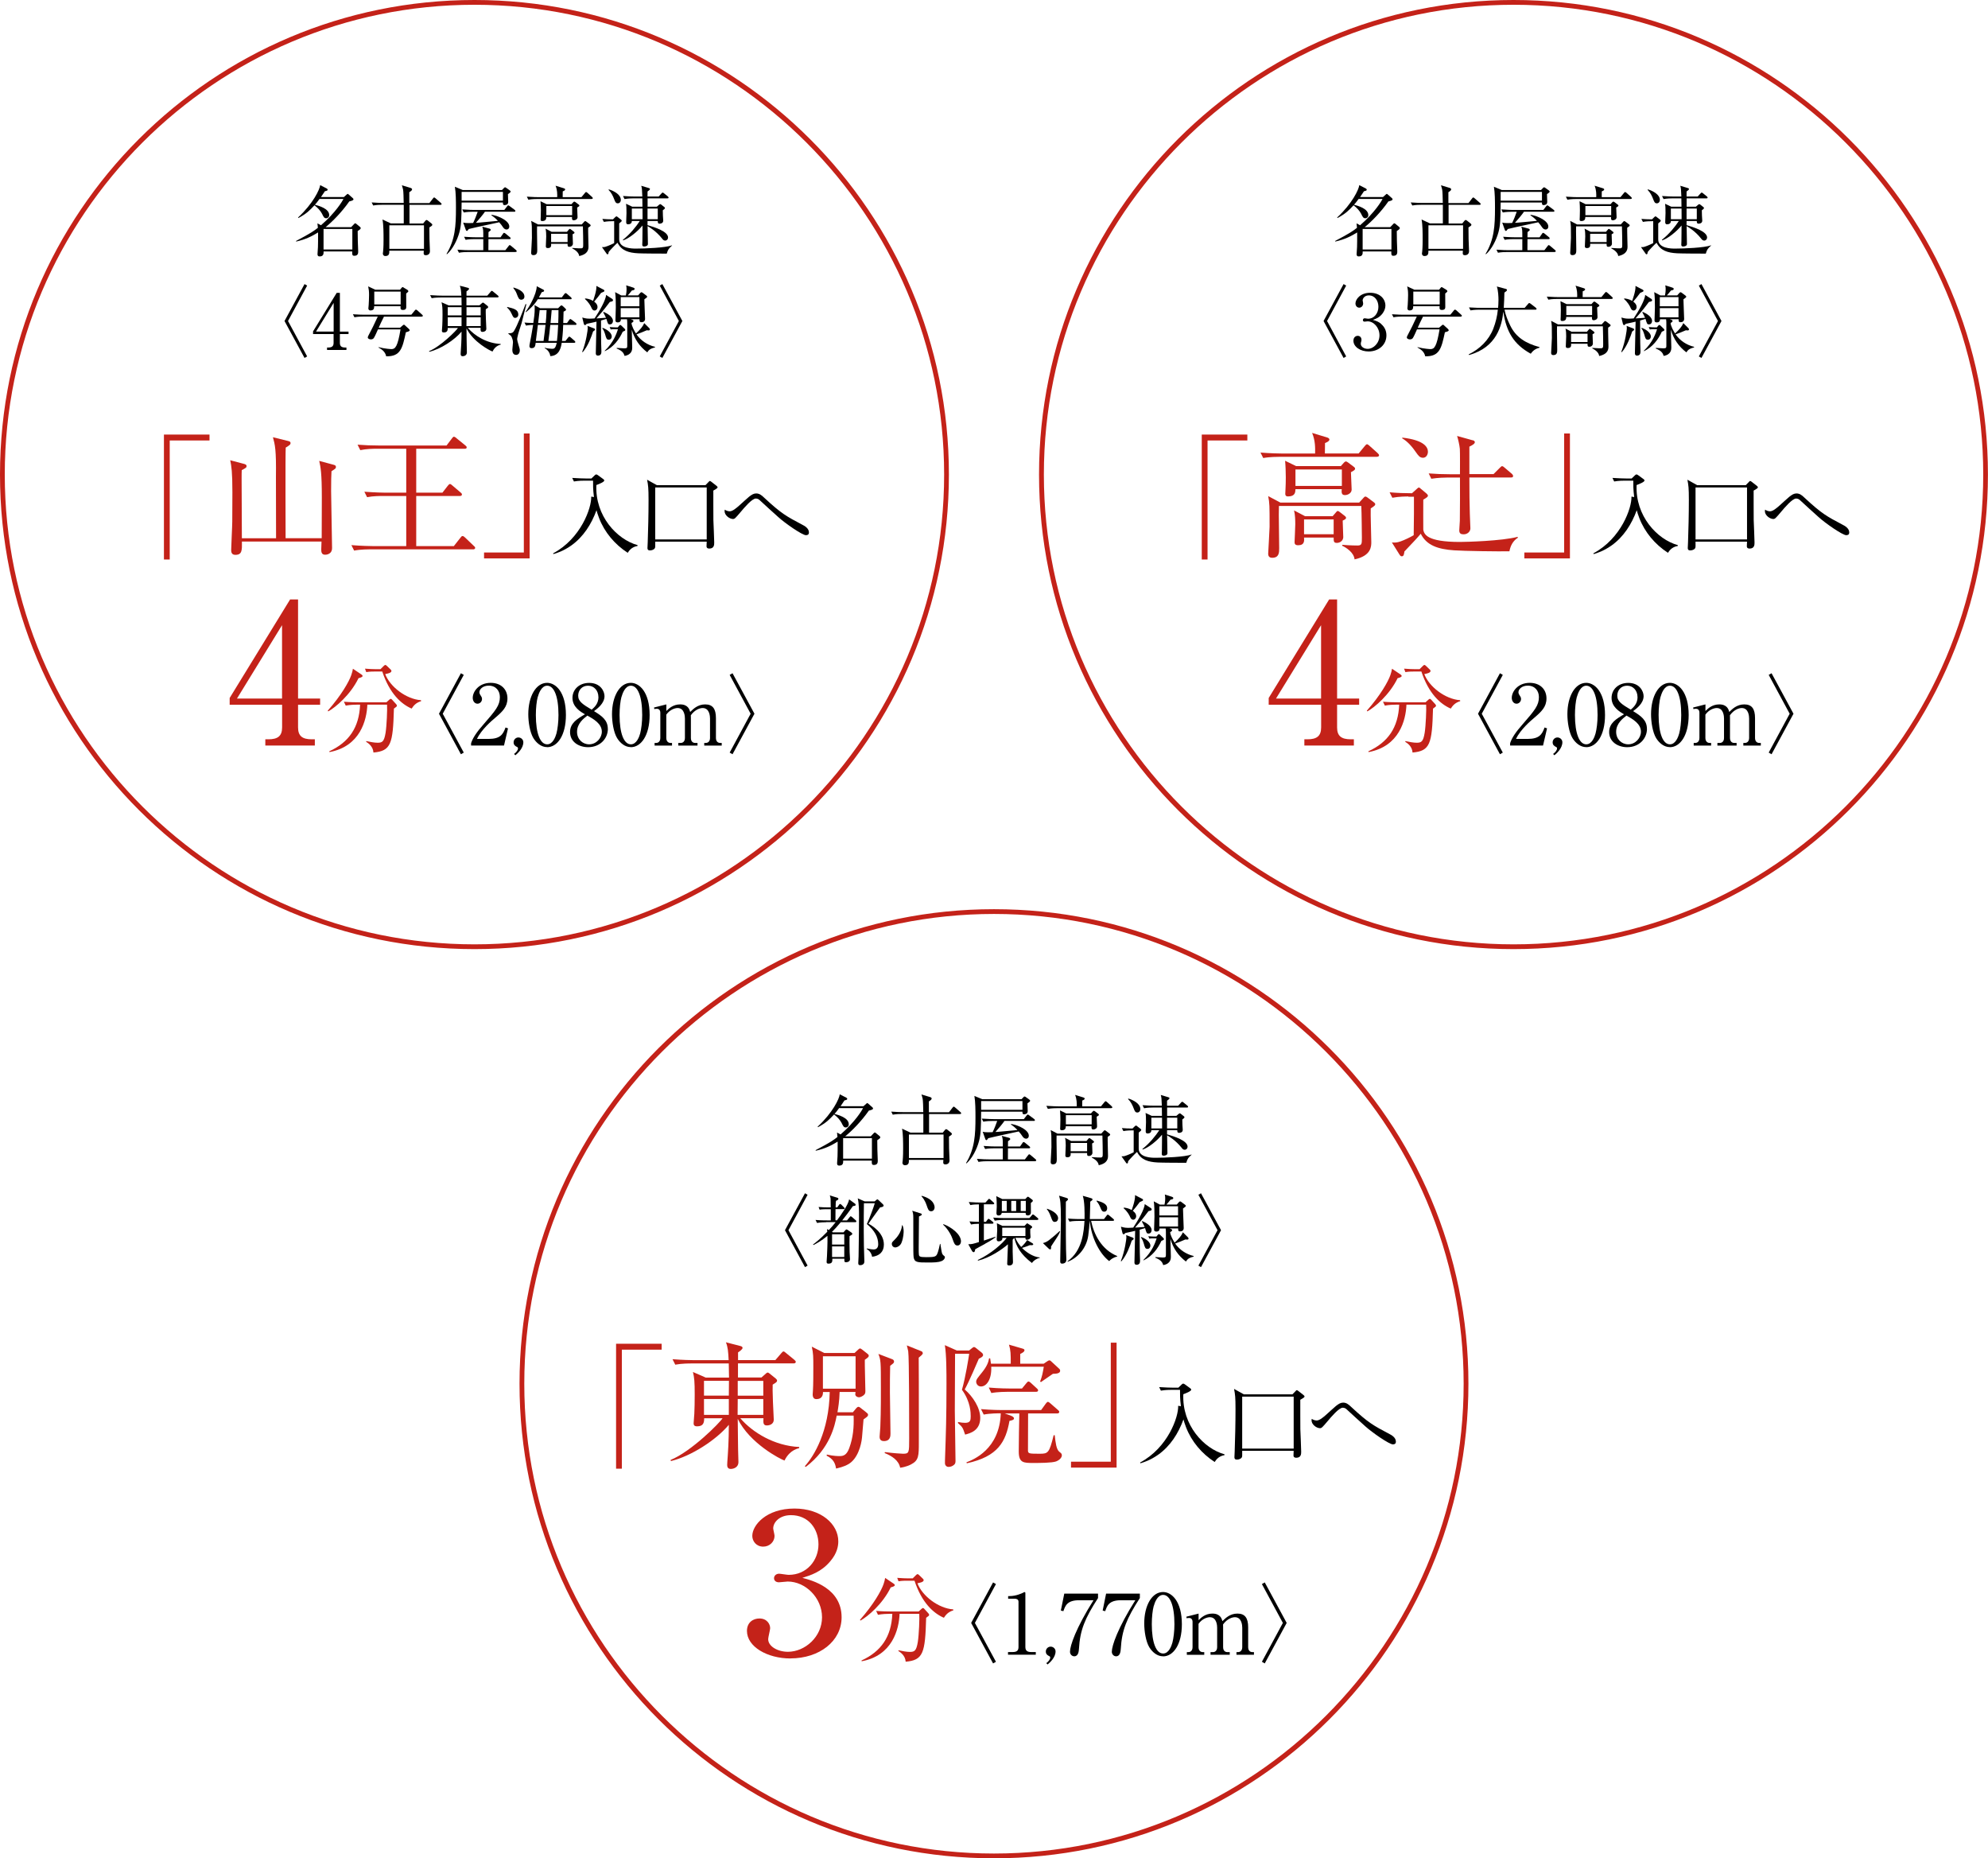 <?xml version="1.0" encoding="UTF-8"?><svg id="_レイヤー_2" xmlns="http://www.w3.org/2000/svg" viewBox="0 0 312.75 292.28"><defs><style>.cls-1{fill:#c42219;}</style></defs><g id="_レイヤー_1-2"><g><g id="_楕円形_1"><path class="cls-1" d="m74.64.75c40.74,0,73.89,33.15,73.89,73.89s-33.15,73.89-73.89,73.89S.75,115.39.75,74.64,33.9.75,74.64.75M74.64,0C33.42,0,0,33.42,0,74.64s33.42,74.64,74.64,74.64,74.64-33.42,74.64-74.64S115.87,0,74.64,0h0Z"/></g><g><path d="m54.11,30.98l.43-.38c.06-.05.11-.11.16-.11.04,0,.13.08.2.14l.6.53c.06.05.11.13.11.18,0,.19-.34.26-.66.34-1.17,1.67-2.67,3.2-3.73,4.05h4.02l.47-.49c.05-.06.11-.12.18-.12s.13.06.19.11l.5.41c.08.07.17.14.17.25,0,.14-.23.29-.48.45,0,.35.01,1.27.02,1.55.02.55.06,1.61.06,1.66,0,.23,0,.68-.6.68-.35,0-.35-.18-.34-.68h-4.5c.01.4-.04.78-.62.78-.22,0-.34-.08-.34-.36,0-.18.07-.94.07-1.09.02-.56.02-1.02.02-2.32-.98.6-1.93,1.09-3.43,1.43l-.05-.08c2.39-1.26,2.89-1.63,3.45-2.08-.04-.46-.04-.5-.07-.7l.56.3c2.32-2.02,3.36-3.78,3.53-4.14h-3.76c-.32.45-.56.73-.73.91.62.17,2.25.61,2.25,1.63,0,.3-.2.5-.47.5-.31,0-.41-.19-.67-.73-.23-.44-.68-.95-1.18-1.31-.75.8-1.19,1.28-2.52,2l-.06-.08c2.38-2.21,3.41-4.41,3.48-5.09l1.02.52c.06.04.16.11.16.2,0,.13-.14.17-.44.24-.16.25-.32.5-.61.91h3.62Zm-3.21,5.03v3.23h4.53v-3.23h-4.53Z"/><path d="m69.33,32.22h-4.91v2.93h2.15l.31-.38c.07-.08.14-.17.22-.17.08,0,.14.04.23.11l.5.4c.08.07.18.14.18.23,0,.14-.12.22-.46.43.01,1.64.01,2.03.08,3.54,0,.06.01.11.01.19,0,.61-.54.64-.64.64-.35,0-.35-.2-.35-.34,0-.1.01-.24.02-.37h-5.43c.01.35.04.84-.61.84-.29,0-.4-.2-.4-.4,0-.05.02-.21.04-.3.07-.71.07-1.58.07-1.9,0-.91,0-2.34-.17-3.15l1.32.62h2.03v-2.93h-3.39c-.3,0-.88.01-1.42.11l-.24-.48c.83.07,1.68.08,1.85.08h3.19c-.01-.71-.04-1.86-.1-2.11-.05-.25-.13-.48-.19-.67l1.36.41c.13.04.25.12.25.22,0,.17-.17.29-.44.46v1.71h3.16l.56-.72c.07-.1.13-.16.2-.16.05,0,.12.05.2.12l.84.73c.06.05.12.11.12.18,0,.12-.11.13-.18.13Zm-2.63,3.22h-5.45v3.7h5.45v-3.7Z"/><path d="m79.91,30.54c0,.19.04,1.04.04,1.23,0,.48-.5.49-.58.49-.26,0-.26-.23-.25-.41h-6.5c-.02,2.63-.05,3.6-.34,4.66-.34,1.26-1.08,2.71-1.97,3.48l-.06-.06c1.36-2.27,1.48-4.4,1.48-7.22,0-1.04-.01-2.44-.17-3.34l1.24.52h6.17l.3-.31c.06-.07.12-.12.19-.12.06,0,.12.04.2.1l.53.38c.08.06.14.12.14.2,0,.12-.23.26-.43.4Zm1.2,9.1h-7.49c-.3,0-.88.01-1.42.11l-.24-.48c.83.07,1.68.08,1.85.08h2.22v-1.74h-1.36c-.3,0-.88.01-1.42.11l-.24-.48c.83.07,1.69.08,1.85.08h1.17c0-1.12,0-1.24-.16-1.67l1.07.29c.11.02.26.08.26.22,0,.08-.05.12-.35.34-.01.26-.01.32-.01.83h1.9l.38-.55c.06-.1.11-.16.18-.16.05,0,.17.07.23.12l.68.56c.06.05.12.1.12.18,0,.12-.1.13-.18.13h-3.31c0,.18-.01,1.69-.01,1.74h2.67l.5-.64c.07-.1.12-.16.19-.16.05,0,.1.04.22.13l.76.64s.12.11.12.18c0,.11-.11.13-.18.13Zm-1.99-9.46h-6.5c.01.19,0,.92,0,1.38h6.5v-1.38Zm1.79,3.12h-4.62c-.29.44-.92,1.18-1.42,1.74.11-.01.23-.01.41-.02.38-.04.65-.06,3.05-.28-.31-.34-.5-.52-1.03-.88l.05-.08c1.2.2,2.77.98,2.77,1.84,0,.32-.2.48-.43.48-.26,0-.44-.2-.52-.31-.3-.44-.34-.49-.64-.83-1.32.3-3.46.73-4.78,1.06-.2.28-.23.3-.3.3-.08,0-.13-.07-.16-.13l-.42-1.18c.22.05.36.08.85.08.34,0,.58-.02.71-.02.22-.43.56-1.28.72-1.76h-.77c-.32,0-.9.01-1.42.11l-.24-.48c.99.07,1.71.08,1.85.08h4.77l.43-.56c.07-.1.13-.16.19-.16s.12.05.22.12l.78.58c.07.05.12.11.12.18,0,.12-.11.13-.18.13Z"/><path d="m93.08,31.3h-8.54c-.12,0-.86,0-1.42.11l-.24-.48c.83.07,1.74.08,1.85.08h2.93c.01-.48.02-1.13-.26-1.8l1.33.41c.06.02.18.07.18.18,0,.16-.31.28-.38.3,0,.14-.01.78-.01.91h2.95l.54-.65c.07-.1.14-.16.19-.16.06,0,.17.08.22.13l.71.64c.08.08.13.13.13.19,0,.11-.11.13-.18.13Zm-.55,4.53c-.02.47.05,2.51.05,2.93,0,.37,0,1.2-1.46,1.51-.06-.61-.76-1.04-1.08-1.19v-.08c.68.06,1.29.06,1.33.06.38,0,.38-.16.38-.7,0-.14-.02-2.29-.05-2.76h-7.21c-.01.44-.01.56-.01.79,0,.47.04,2.48.04,2.89,0,.38,0,.85-.61.85-.25,0-.35-.13-.35-.36,0-.12.12-2.08.12-2.34,0-1.9,0-2.07-.12-2.69l1.07.56h6.89l.37-.41c.05-.06.11-.12.18-.12.06,0,.14.06.19.1l.54.41c.1.07.12.12.12.17,0,.1-.04.13-.4.37Zm-1.73-3.17c0,.24.06,1.3.06,1.51,0,.29-.31.48-.59.48s-.31-.19-.28-.52h-4.05c-.01.26-.02.64-.65.64-.23,0-.24-.14-.24-.24,0-.07.02-.42.02-.49.01-.23.02-.54.02-.95s-.02-1.07-.06-1.44l.96.47h3.91l.28-.31s.11-.1.17-.1.11.04.18.08l.54.41s.08.08.08.14c0,.08-.05.14-.37.31Zm-.72,4.21c0,.23.05,1.25.05,1.45,0,.29-.26.5-.56.5-.28,0-.28-.14-.28-.47h-2.59c.02.28.05.67-.52.67-.3,0-.31-.17-.31-.29,0-.06.06-1.29.06-1.54,0-.41-.01-.82-.11-1.23l.96.5h2.41l.29-.34c.05-.06.1-.12.16-.12s.12.05.17.08l.47.36c.06.05.1.11.1.16,0,.1-.1.14-.29.24Zm-.07-4.47h-4.06v1.44h4.06v-1.44Zm-.72,4.37h-2.59v1.3h2.59v-1.3Z"/><path d="m104.89,39.89c-.72,0-3.87-.01-4.5-.05-1.5-.08-2.62-.42-3.24-1.66-.3.25-1.17,1.16-1.4,1.46-.02.26-.06.36-.18.36-.07,0-.11-.05-.14-.1l-.73-1.03c.29,0,.4-.01.5-.04.1-.02.6-.19,1.42-.59v-3.45h-.2c-.3,0-.88.01-1.42.11l-.24-.47c.62.05.89.06,1.67.07l.36-.35c.07-.06.13-.12.2-.12s.11.05.17.1l.53.41c.06.05.12.11.12.16,0,.11-.05.16-.4.44v2.52c0,1.44,2.09,1.44,2.65,1.44,1.3,0,4.65-.12,5.66-.52v.05c-.49.44-.64.61-.82,1.24Zm-7.69-7.91c-.32,0-.41-.2-.58-.65-.18-.49-.46-1.06-.87-1.45l.02-.1c.85.26,1.9.83,1.9,1.67,0,.29-.19.53-.48.53Zm7.81-.78h-3.13v1.31h1.45l.34-.29s.13-.11.18-.11c.06,0,.11.02.16.06l.52.41s.08.08.08.13c0,.1-.08.17-.34.37,0,.13.02.73.02.85s.05.72.05.78c0,.47-.54.47-.58.47-.29,0-.28-.24-.28-.42h-1.61v.65c1.17.34,3.23,1,3.23,1.95,0,.26-.19.48-.46.48-.24,0-.38-.18-.5-.34-.92-1.16-2-1.79-2.26-1.93.01.44.05,2.43.05,2.82,0,.29-.38.38-.59.38-.3,0-.3-.2-.3-.29s.02-.47.02-.54c.02-.4.01-2.13.02-2.47-.78.95-2.13,2.05-3.06,2.34l-.02-.1c1.09-.85,2.1-2.09,2.65-2.95h-1.25c.01.46-.4.52-.61.52-.24,0-.28-.19-.28-.35,0-.13.05-1.2.05-1.42,0-.91-.02-1.09-.07-1.46l.97.46h1.61l-.02-1.31h-1.38c-.3,0-.86.01-1.42.11l-.24-.48c.77.06,1.51.08,1.85.08h1.19c-.05-1.17-.05-1.3-.17-1.69l1.2.36c.07.02.17.06.17.14,0,.12-.1.19-.38.4v.79h1.75l.44-.48c.07-.07.13-.14.19-.14.07,0,.17.08.23.13l.58.47s.12.11.12.19c0,.11-.11.12-.18.12Zm-3.93,1.6h-1.68v1.68h1.69c0-.12-.01-1.31-.01-1.68Zm2.4,0h-1.61v1.68h1.61v-1.68Z"/><path d="m48.32,56.06l-.41.24-3.15-5.81,3.15-5.81.41.24-3.01,5.57,3.01,5.57Z"/><path d="m52.98,46.06h.49v6.1h1.36v.38h-1.36v1.39c0,.53.26.73.84.73h.19v.38h-3.05v-.38h.19c.56,0,.84-.19.84-.73v-1.39h-3.23v-.42l3.72-6.06Zm-.49,1.58l-2.77,4.51h2.77v-4.51Z"/><path d="m66.36,49.81h-5.96c-.31.58-.66,1.37-.82,1.73h3.36l.43-.37c.06-.05.12-.1.18-.1s.13.07.19.13l.6.55s.11.12.11.19c0,.16-.23.22-.6.32-.54,2.51-.82,3.83-3.1,3.78-.14-.8-.89-1.21-1.2-1.37v-.07c1.07.28,2,.31,2.04.31.6,0,.97-.4,1.42-3.1h-3.55c-.17.38-.49,1.13-.66,1.37-.1.13-.25.2-.47.2-.2,0-.47-.11-.47-.3,0-.07.04-.18.07-.24.72-1.37.8-1.54,1.5-3.05h-2.25c-.32,0-.89.01-1.42.11l-.24-.47c.95.07,1.63.07,1.85.07h7.34l.54-.66c.06-.07.12-.14.19-.14.06,0,.16.07.22.12l.74.67c.06.05.12.11.12.18,0,.12-.12.12-.18.12Zm-2.46-3.65c0,.47.01,1.66.01,2.1,0,.17,0,.49-.52.49-.38,0-.41-.18-.37-.59h-4.16c0,.3-.01.67-.59.67-.19,0-.32-.14-.32-.31,0-.08.05-.47.05-.55.02-.42.06-.99.06-1.57,0-.62-.04-.88-.14-1.36l1.12.53h3.89l.24-.29c.05-.06.12-.13.17-.13s.14.06.19.1l.58.35c.07.05.13.13.13.2s-.08.17-.34.36Zm-.87-.3h-4.15v2.02h4.15v-2.02Z"/><path d="m73.61,51.58c1.08,1.26,3,2.43,5.16,2.52v.1c-.71.18-1.08.66-1.29,1.09-.37-.12-3.05-1.5-4.09-3.65.01.54.02,2.91.05,3.39,0,.06.01.35.01.41,0,.42-.38.59-.67.59-.25,0-.31-.18-.31-.34,0-.04,0-.13.01-.26.06-.83.13-1.86.13-3.27-1.1,1.32-3.29,2.75-5.07,3.17l-.04-.1c1.81-.73,4.31-3.25,4.55-3.65h-1.61c0,.41-.08.71-.62.71-.25,0-.3-.12-.3-.26,0-.13.06-.72.06-.84.02-.4.04-1.04.04-1.69,0-1.09-.04-1.48-.16-1.96l1.12.49h2.04c0-.28-.01-.94-.02-1.24h-3.27c-.22,0-.84,0-1.42.11l-.24-.48c.89.07,1.67.08,1.85.08h3.06c-.04-.73-.07-1.16-.24-1.56l1.25.32c.11.02.2.07.2.17,0,.13-.29.32-.4.4v.67h3.27l.52-.6c.08-.1.13-.16.19-.16s.13.06.22.13l.73.6c.08.07.12.12.12.18,0,.11-.11.13-.18.13h-4.88v1.24h2.05l.4-.35s.1-.08.14-.08c.06,0,.13.05.17.08l.54.43c.07.06.12.12.12.19,0,.11-.07.16-.38.35-.01.26-.01.61.02,1.5.01.17.07,1.45.07,1.56,0,.38-.35.5-.61.5-.32,0-.31-.25-.29-.64h-2.02Zm-3.17-3.27v1.3h2.17v-1.3s-2.17,0-2.17,0Zm2.17,2.98v-1.39h-2.17v1.39h2.17Zm3.01,0v-1.39h-2.23c0,.19-.01,1.18-.01,1.39h2.25Zm0-1.68v-1.3h-2.23v1.3h2.23Z"/><path d="m81.05,50c-.26,0-.35-.18-.56-.64-.25-.52-.37-.64-.73-1.01l.05-.07c1.03.25,1.73.42,1.73,1.2,0,.35-.28.52-.48.52Zm.96.97c-.17.56-.49,1.44-.6,2.03-.02.11-.05.22-.05.31,0,.19.08.52.23,1,.16.49.18.61.18.8,0,.38-.19.71-.58.71-.58,0-.59-.62-.59-.83,0-.18.1-.96.1-1.12,0-.29-.08-.56-.19-.82-.11-.24-.19-.3-.54-.56v-.07c.34,0,.67,0,.88-.34.58-.96,1.27-2.8,1.83-4.25l.13.02c-.13.49-.67,2.68-.79,3.11Zm.01-3.83c-.37,0-.47-.25-.74-.96-.13-.36-.31-.6-.53-.89l.04-.07c.49.16,1.71.53,1.71,1.44,0,.32-.25.48-.47.48Zm8.49,3.96h-1.91c-.01.42-.04,1.24-.19,2.53h.54l.43-.54c.08-.1.13-.14.19-.14s.12.05.22.13l.61.53c.07.07.11.12.11.18,0,.11-.1.13-.18.13h-1.96c-.11.68-.34,2.04-1.8,2.09-.07-.62-.5-1.06-.88-1.24v-.07c.43.11.96.16,1.14.16.31,0,.56,0,.75-.94h-3.31c-.06.49-.1.84-.66.84-.19,0-.32-.11-.32-.31,0-.13.02-.25.06-.44.19-.97.26-1.37.52-2.91-.06,0-.61.01-1.12.11l-.24-.48c.38.04.61.05,1.39.07.13-.8.22-1.56.22-2.22,0-.31-.01-.46-.04-.6l.89.5h2.83l.32-.32c.08-.08.14-.13.22-.13.06,0,.12.05.23.14l.36.34c.07.07.13.16.13.2,0,.11-.24.24-.4.31,0,.07-.05,1.45-.05,1.79h.59l.35-.49c.07-.11.12-.14.17-.14s.12.04.23.12l.64.49s.11.13.11.18c0,.1-.08.13-.18.13Zm-.76-4.04h-5.14c-.55.93-1.4,1.66-1.86,2.04l-.06-.06c.47-.61,1.72-2.71,1.75-4.02l1.04.54c.06.02.12.1.12.16,0,.11-.06.16-.38.24-.25.48-.34.62-.44.82h3.6l.41-.54c.07-.1.13-.14.19-.14.07,0,.12.04.22.12l.62.54c.06.06.11.12.11.18,0,.1-.06.13-.18.13Zm-5.13,4.04l-.32,2.53h1.21c.12-.94.16-1.25.17-1.34.02-.14.12-1,.14-1.19h-1.2Zm.28-2.33c-.07.52-.18,1.48-.24,2.04h1.19c.07-.68.08-.82.14-2.04h-1.09Zm1.67,2.33c-.12,1.18-.13,1.31-.3,2.53h1.35c.07-.6.14-1.33.19-2.53h-1.24Zm.22-2.33c-.04.45-.05.59-.18,2.04h1.21c.01-.36.06-1.57.04-2.04h-1.07Z"/><path d="m91.58,55.36c.67-1.65.88-3.53.88-3.69,0-.13-.01-.28-.04-.41l1.06.4s.13.06.13.16c0,.11-.04.13-.31.32-.25.77-.78,2.29-1.63,3.25l-.08-.04Zm4.78-8.3s.08.08.08.17c0,.14-.12.18-.5.26-.41.55-1.04,1.39-2.11,2.59.06-.01.88-.04,1.5-.1-.08-.2-.23-.5-.43-.85l.06-.08c.65.28,1.47.8,1.47,1.43,0,.28-.17.54-.48.54s-.32-.1-.55-.86c-.18.06-.38.12-.85.25.01,1.66,0,2.51.02,3.53,0,.22.04,1.14.04,1.33,0,.18,0,.66-.54.66-.34,0-.34-.28-.34-.37,0-.55.1-4.18.11-4.97-.3.07-.68.17-1.54.34-.17.18-.18.2-.28.2-.08,0-.14-.08-.17-.17l-.25-1.02c.26.07.58.18,1.12.18.07,0,.72-.02.82-.04.79-1.18,1.81-2.97,1.8-3.7l1.03.67Zm-4.31-.12c.25.02.72.07,1.25.38,0-.01.6-1.58.52-2.35l1.15.6c.07.04.12.1.12.16,0,.12-.11.17-.53.34-.43.59-.59.77-1.09,1.37.16.12.53.4.53.85,0,.32-.22.55-.46.55-.3,0-.41-.25-.49-.43-.13-.31-.46-.9-1.03-1.38l.04-.08Zm2.77,4.63c.8.29,1.42.85,1.42,1.34,0,.28-.16.52-.46.52-.34,0-.4-.19-.58-.84-.1-.34-.24-.71-.46-.95l.07-.07Zm1.86.2c-.3,0-.5.02-.6.05l-.17-.38c.44.04.8.05.91.05h.37l.23-.28s.08-.1.16-.1c.05,0,.13.06.18.11l.48.46s.13.12.13.21c0,.1-.04.14-.4.28-.58,1.26-1.46,2.41-2.81,3.07l-.02-.07c1.39-1.33,1.85-2.69,2.08-3.39h-.54Zm2.5-1.57l.22.07c.08.02.26.1.26.22,0,.14-.22.26-.31.31,0,.44.47,1.31.7,1.65.68-.62,1.11-1.14,1.3-1.63l.83.83s.06.1.06.16c0,.02-.01.16-.19.16-.04,0-.19-.01-.31-.02-.58.26-1.02.43-1.61.64.7.99,1.73,1.68,2.91,1.96v.1c-.84.2-1.01.47-1.21.77-1.21-.92-2.02-2.1-2.44-3.57,0,.44.07,2.4.07,2.8,0,.29,0,1.12-1.2,1.33-.13-.38-.26-.76-1.24-1.16v-.1c.2.02,1.01.07,1.17.07.48,0,.49-.1.49-.46v-3.24c0-.41,0-.66-.04-.87h-.96c.01.32-.19.49-.48.49-.26,0-.38-.1-.38-.31,0-.17.06-1.74.06-2.06,0-.64-.01-1.84-.11-2.39l.97.52h.72c.05-.2.11-.56.11-1,0-.22-.01-.31-.06-.59l1.13.36c.1.04.2.08.2.2,0,.16-.12.19-.43.25-.24.32-.41.5-.65.77h1.63l.32-.37s.14-.13.2-.13.13.05.18.08l.56.42c.07.05.16.13.16.2,0,.11-.05.13-.44.42,0,.49.11,2.81.11,3.07,0,.36-.24.53-.56.53s-.32-.19-.31-.47h-1.42Zm-1.53-3.47v1.44h2.94v-1.44h-2.94Zm2.94,3.18v-1.45h-2.94v1.45h2.94Z"/><path d="m103.79,44.92l.41-.24,3.15,5.81-3.15,5.81-.41-.24,3.01-5.57-3.01-5.57Z"/></g><g><path class="cls-1" d="m26.7,69.28v18.72h-.91v-19.65h7.17v.93h-6.26Z"/><path class="cls-1" d="m52.15,74.12c-.04.76-.06,1.4-.06,3.13,0,1.4.15,7.67.15,8.94,0,1.06-1.01,1.06-1.1,1.06-.6,0-.6-.52-.6-.86,0-.19.04-1.04.04-1.21h-12.52c.02,1.4.02,2.09-1.04,2.09-.65,0-.65-.54-.65-.78,0-.63.17-3.76.17-4.47,0-.76.02-3.07.02-4.6,0-3.26-.15-4.04-.34-5.03l2.12.56c.22.06.45.13.45.35,0,.24-.09.28-.76.65-.02.43-.02.8-.02,1.32,0,1.49.04,8.05.04,9.39h5.38s-.02-9.63-.02-9.65c.06-4.3-.15-5.05-.47-6.24l2.42.6c.17.04.35.11.35.3,0,.26-.15.35-.76.73-.07,1.06-.02,13.19-.02,14.25h5.68c0-1.02.02-5.48.02-6.39,0-3.91-.19-4.77-.41-5.77l2.22.6c.26.07.41.13.41.35,0,.24-.09.28-.69.67Z"/><path class="cls-1" d="m74.41,86.4h-16.17c-.15,0-1.53,0-2.53.2l-.43-.86c1.66.13,3.02.15,3.3.15h5.33v-7.88h-3.63c-.5,0-1.58,0-2.53.19l-.43-.86c1.77.13,3.07.15,3.33.15h3.26v-6.91h-4.68c-.58,0-1.6.02-2.55.22l-.43-.86c1.1.09,2.22.13,3.33.13h10.67l.82-1.08c.15-.22.24-.3.34-.3.13,0,.28.13.41.24l1.38,1.12c.11.09.22.17.22.32,0,.21-.22.21-.32.21h-7.62v6.91h4.12l.84-1.08c.15-.19.24-.28.35-.28s.22.09.39.24l1.27,1.08c.09.07.22.17.22.32,0,.22-.22.24-.32.24h-6.87v7.88h5.92l1.04-1.32c.11-.13.19-.26.32-.26.15,0,.3.13.41.24l1.36,1.3c.15.13.22.19.22.32,0,.21-.22.24-.32.24Z"/><path class="cls-1" d="m76.15,87.83v-.93h6.26v-18.72h.91v19.65h-7.17Z"/><path d="m98.74,86.94c-2.03-1.32-3.63-3.21-4.5-5.47-.22-.56-.33-.98-.4-1.22-.79,2.19-2.07,4.2-3.97,5.55-1.24.88-2.33,1.21-2.81,1.35l-.04-.12c4.37-2.33,6.06-7.17,5.99-8.92l.43.07c-.16-1.25-.14-1.93-.14-2.58h-1.31c-.26,0-.99,0-1.7.13l-.27-.56c.89.06,1.78.09,2.2.09h.82l.52-.5c.09-.09.16-.14.25-.14.07,0,.17.06.27.13l.82.6c.12.09.16.14.16.23,0,.23-.81.55-1.24.71-.22,4.86,3.24,8.56,6.48,9.45v.13c-.33.06-1.04.22-1.54,1.07Z"/><path d="m112.22,77.19c.01.73-.01,4.04.01,4.62.01.47.13,2.85.13,3.51,0,.35,0,.96-.78.96-.13,0-.43-.03-.43-.36,0-.09.03-.62.03-.73h-8.1c.01.65.01.88-.04.99-.12.27-.5.39-.78.39-.39,0-.4-.23-.4-.39,0-.14.04-.78.04-.91.07-1.88.13-4.43.13-6.65,0-1.88-.06-2.3-.23-3.17l1.54.86h7.64l.45-.46c.13-.13.17-.2.24-.2s.17.07.26.14l.79.62c.09.07.17.16.17.24,0,.13-.32.32-.68.52Zm-1.04-.52h-8.1v8.17h8.1v-8.17Z"/><path d="m126.8,84.18c-.59,0-3.32-1.9-4.36-2.85-.42-.37-2.58-2.33-2.99-2.72-.07-.06-.27-.2-.55-.2-.59,0-1.8,1.42-2.4,2.14-.82.96-.92,1.08-1.19,1.08-.52,0-1.32-.56-1.32-1.24,0-.06.01-.13.03-.23.14.09.42.26.78.26.45,0,1.06-.52,1.54-.95.25-.22,1.28-1.17,1.5-1.34.42-.33.73-.52,1.12-.52.5,0,.85.27,1.25.66,2.73,2.53,3.47,2.92,6.06,4.29.26.13.99.52.99,1.18,0,.42-.32.43-.45.43Z"/></g><g><path class="cls-1" d="m45.63,94.28h1.26v15.59h3.47v.98h-3.47v3.56c0,1.35.67,1.87,2.15,1.87h.49v.98h-7.79v-.98h.49c1.44,0,2.15-.49,2.15-1.87v-3.56h-8.25v-1.07l9.51-15.5Zm-1.26,4.05l-7.09,11.54h7.09v-11.54Z"/><path class="cls-1" d="m56.4,106.67c-1.27,2.61-3.59,4.57-4.76,5.22l-.08-.11c2.15-2.44,3.36-4.59,3.71-5.62.14-.38.2-.69.25-.98l1.32.89c.08.05.2.14.2.25,0,.18-.4.29-.65.35Zm5.57,4.8c-.15,5.53-.46,6.65-3.22,6.89-.06-.97-.81-1.47-1.15-1.69l.02-.11c.64.14,1.3.26,1.78.26.74,0,1.03-.17,1.26-1.57.18-1.13.28-3.7.23-4.42h-3.1c-.09,2.41-1.12,6.57-5.96,7.46l-.03-.12c3.12-1.44,4.7-3.76,4.85-7.34h-.45c-.38,0-1.12.02-1.81.15l-.29-.61c.95.08,1.89.09,2.35.09h4.34l.41-.37c.09-.09.18-.17.28-.17.08,0,.15.08.21.14l.61.67c.08.08.14.17.14.25,0,.14-.05.17-.48.48Zm2.79-.02c-1.64-.71-3.47-2.36-4.62-5.83h-1.23c-.77,0-1.07.06-1.29.09l-.2-.54c.69.06,1.37.08,1.67.08h.77l.49-.49c.14-.14.2-.17.28-.17.09,0,.15.08.26.17l.57.55c.09.08.12.14.12.23,0,.31-.71.43-.98.48.74,1.98,3.29,3.95,5.63,4.11l.02.15c-.86.26-1.21.75-1.49,1.17Z"/><path d="m72.96,118.37l-.45.26-3.45-6.37,3.45-6.37.45.26-3.31,6.11,3.31,6.11Z"/><path d="m79.28,117.26h-5.17v-.36c.26-.83.88-1.75,1.94-2.95,1.94-2.24,2.59-2.99,2.59-4.31,0-.99-.63-1.8-1.75-1.8-.92,0-1.47.55-1.47,1.03,0,.04,0,.21.13.41.17.26.28.41.28.66,0,.4-.32.74-.71.74-.46,0-.75-.43-.75-.92,0-.96.93-2.36,2.83-2.36,1.63,0,2.63,1.03,2.63,2.45,0,1.33-.76,2.05-1.95,3.07-.45.37-2.19,1.86-2.84,3.3h1.82c1.84,0,2.28-.71,2.67-1.8l.39.14-.63,2.7Z"/><path d="m80.87,118.59c.36-.26.62-.61.62-.87,0-.05-.01-.18-.12-.22-.34-.16-.57-.34-.57-.75s.34-.76.75-.76c.43,0,.78.34.78.75,0,.97-.92,1.78-1.25,2.05l-.21-.2Z"/><path d="m86.07,117.51c-.91,0-1.67-.63-2.16-1.42-.55-.91-.8-2.53-.8-3.75,0-2.81,1.2-4.94,2.96-4.94,1.36,0,2.96,1.46,2.96,5.06,0,3.23-1.36,5.06-2.96,5.06Zm-1.47-7.91c-.18.66-.3,1.76-.3,2.86,0,2.94.7,4.61,1.78,4.61.91,0,1.32-1.21,1.46-1.71.18-.67.32-1.79.32-2.9,0-3-.72-4.61-1.78-4.61-.93,0-1.34,1.29-1.47,1.75Z"/><path d="m95.63,114.62c0,1.53-1.2,2.9-3.11,2.9-1.5,0-2.84-.87-2.84-2.37,0-1.42,1.13-2.09,2.34-2.8-.7-.41-1.96-1.15-1.96-2.58,0-1.3,1.03-2.36,2.63-2.36,1.8,0,2.41,1.34,2.41,2.08,0,1.12-1.08,1.94-1.65,2.36,1.24.76,2.17,1.42,2.17,2.78Zm-4.85.49c0,1.16.87,1.96,1.9,1.96,1.15,0,2-1.01,2-1.99,0-1.25-1.3-1.99-2.27-2.53-.59.45-1.63,1.25-1.63,2.55Zm3.36-5.48c0-1-.67-1.78-1.63-1.78s-1.55.71-1.55,1.57c0,.92.75,1.38,2.12,2.2.38-.33,1.07-.9,1.07-1.99Z"/><path d="m99.24,117.51c-.91,0-1.67-.63-2.16-1.42-.55-.91-.8-2.53-.8-3.75,0-2.81,1.2-4.94,2.96-4.94,1.36,0,2.96,1.46,2.96,5.06,0,3.23-1.36,5.06-2.96,5.06Zm-1.47-7.91c-.18.66-.3,1.76-.3,2.86,0,2.94.7,4.61,1.78,4.61.91,0,1.32-1.21,1.46-1.71.18-.67.32-1.79.32-2.9,0-3-.72-4.61-1.78-4.61-.93,0-1.34,1.29-1.47,1.75Z"/><path d="m104.83,110.79v1.04c.36-.36,1.04-1.04,2.17-1.04,1.24,0,1.47.8,1.58,1.19.45-.44,1.17-1.19,2.36-1.19s1.69.7,1.69,2.16v3.11c0,.5.26.79.66.79h.25v.42h-2.75v-.42h.24c.46,0,.67-.36.67-.79v-3.03c0-.37-.07-1.67-1.16-1.67-.37,0-1.2.21-1.86,1.14,0,.11.01.21.01.45v3.11c0,.55.3.79.66.79h.38v.42h-3.02v-.42h.38c.36,0,.66-.25.66-.79v-3.03c0-.28-.03-1.67-1.15-1.67-.32,0-1.16.17-1.78,1.04v3.66c0,.55.32.79.66.79h.24v.42h-2.74v-.42h.24c.39,0,.66-.28.66-.79v-3.96c0-.41-.22-.62-.54-.62-.14,0-.28.01-.4.05l-.05-.25,1.94-.49Z"/><path d="m114.79,106.15l.45-.26,3.45,6.37-3.45,6.37-.45-.26,3.3-6.11-3.3-6.11Z"/></g></g><g><g id="_楕円形_1-2"><path class="cls-1" d="m238.11.75c40.74,0,73.89,33.15,73.89,73.89s-33.15,73.89-73.89,73.89-73.89-33.15-73.89-73.89S197.36.75,238.11.75M238.11,0C196.88,0,163.46,33.42,163.46,74.64s33.42,74.64,74.64,74.64,74.64-33.42,74.64-74.64S279.33,0,238.11,0h0Z"/></g><g><path d="m217.58,30.98l.43-.38c.06-.05.11-.11.16-.11.04,0,.13.08.2.14l.6.53c.06.05.11.13.11.18,0,.19-.34.26-.66.34-1.17,1.67-2.67,3.2-3.73,4.05h4.02l.47-.49c.05-.06.11-.12.18-.12s.13.06.19.11l.5.41c.08.07.17.14.17.25,0,.14-.23.29-.48.45,0,.35.01,1.27.02,1.55.02.55.06,1.61.06,1.66,0,.23,0,.68-.6.68-.35,0-.35-.18-.34-.68h-4.5c.01.4-.04.78-.62.78-.22,0-.34-.08-.34-.36,0-.18.07-.94.07-1.09.02-.56.02-1.02.02-2.32-.98.6-1.93,1.09-3.43,1.43l-.05-.08c2.39-1.26,2.89-1.63,3.45-2.08-.04-.46-.04-.5-.07-.7l.56.3c2.32-2.02,3.36-3.78,3.53-4.14h-3.76c-.32.45-.56.73-.73.91.62.17,2.25.61,2.25,1.63,0,.3-.2.5-.47.5-.31,0-.41-.19-.67-.73-.23-.44-.68-.95-1.18-1.31-.75.8-1.19,1.28-2.52,2l-.06-.08c2.38-2.21,3.41-4.41,3.48-5.09l1.02.52c.06.04.16.11.16.2,0,.13-.14.17-.44.24-.16.25-.32.5-.61.91h3.62Zm-3.21,5.03v3.23h4.53v-3.23h-4.53Z"/><path d="m232.8,32.22h-4.91v2.93h2.15l.31-.38c.07-.08.14-.17.22-.17.08,0,.14.04.23.11l.5.4c.08.07.18.14.18.23,0,.14-.12.22-.46.43.01,1.64.01,2.03.08,3.54,0,.06.01.11.01.19,0,.61-.54.64-.64.64-.35,0-.35-.2-.35-.34,0-.1.01-.24.02-.37h-5.43c.01.35.04.84-.61.84-.29,0-.4-.2-.4-.4,0-.05.02-.21.04-.3.07-.71.07-1.58.07-1.9,0-.91,0-2.34-.17-3.15l1.32.62h2.03v-2.93h-3.39c-.3,0-.88.01-1.42.11l-.24-.48c.83.07,1.68.08,1.85.08h3.19c-.01-.71-.04-1.86-.1-2.11-.05-.25-.13-.48-.19-.67l1.36.41c.13.04.25.12.25.22,0,.17-.17.29-.44.46v1.71h3.16l.56-.72c.07-.1.13-.16.2-.16.05,0,.12.05.2.12l.84.73c.06.05.12.11.12.18,0,.12-.11.13-.18.13Zm-2.63,3.22h-5.45v3.7h5.45v-3.7Z"/><path d="m243.37,30.54c0,.19.04,1.04.04,1.23,0,.48-.5.49-.58.49-.26,0-.26-.23-.25-.41h-6.5c-.02,2.63-.05,3.6-.34,4.66-.34,1.26-1.08,2.71-1.97,3.48l-.06-.06c1.36-2.27,1.48-4.4,1.48-7.22,0-1.04-.01-2.44-.17-3.34l1.24.52h6.17l.3-.31c.06-.07.12-.12.19-.12.06,0,.12.04.2.1l.53.38c.08.06.14.12.14.2,0,.12-.23.26-.43.4Zm1.2,9.1h-7.49c-.3,0-.88.01-1.42.11l-.24-.48c.83.07,1.68.08,1.85.08h2.22v-1.74h-1.36c-.3,0-.88.01-1.42.11l-.24-.48c.83.07,1.69.08,1.85.08h1.17c0-1.12,0-1.24-.16-1.67l1.07.29c.11.02.26.08.26.22,0,.08-.05.12-.35.34-.01.26-.01.32-.01.83h1.9l.38-.55c.06-.1.11-.16.18-.16.05,0,.17.07.23.12l.68.56c.06.05.12.1.12.18,0,.12-.1.13-.18.13h-3.31c0,.18-.01,1.69-.01,1.74h2.67l.5-.64c.07-.1.12-.16.19-.16.05,0,.1.04.22.13l.76.64s.12.11.12.18c0,.11-.11.13-.18.13Zm-1.99-9.46h-6.5c.01.19,0,.92,0,1.38h6.5v-1.38Zm1.79,3.12h-4.62c-.29.44-.92,1.18-1.42,1.74.11-.01.23-.01.41-.02.38-.04.65-.06,3.05-.28-.31-.34-.5-.52-1.03-.88l.05-.08c1.2.2,2.77.98,2.77,1.84,0,.32-.2.48-.43.48-.26,0-.44-.2-.52-.31-.3-.44-.34-.49-.64-.83-1.32.3-3.46.73-4.78,1.06-.2.28-.23.3-.3.3-.08,0-.13-.07-.16-.13l-.42-1.18c.22.05.36.08.85.08.34,0,.58-.02.71-.02.22-.43.56-1.28.72-1.76h-.77c-.32,0-.9.01-1.42.11l-.24-.48c.99.07,1.71.08,1.85.08h4.77l.43-.56c.07-.1.13-.16.19-.16s.12.05.22.12l.78.58c.07.05.12.11.12.18,0,.12-.11.13-.18.13Z"/><path d="m256.54,31.3h-8.54c-.12,0-.86,0-1.42.11l-.24-.48c.83.07,1.74.08,1.85.08h2.93c.01-.48.02-1.13-.26-1.8l1.33.41c.06.02.18.07.18.18,0,.16-.31.28-.38.3,0,.14-.01.78-.01.91h2.95l.54-.65c.07-.1.14-.16.19-.16.06,0,.17.08.22.13l.71.64c.08.08.13.13.13.19,0,.11-.11.13-.18.13Zm-.55,4.53c-.02.47.05,2.51.05,2.93,0,.37,0,1.2-1.46,1.51-.06-.61-.76-1.04-1.08-1.19v-.08c.68.06,1.29.06,1.33.06.38,0,.38-.16.38-.7,0-.14-.02-2.29-.05-2.76h-7.21c-.01.44-.01.56-.01.79,0,.47.04,2.48.04,2.89,0,.38,0,.85-.61.85-.25,0-.35-.13-.35-.36,0-.12.12-2.08.12-2.34,0-1.9,0-2.07-.12-2.69l1.07.56h6.89l.37-.41c.05-.06.11-.12.18-.12.06,0,.14.06.19.1l.54.41c.1.07.12.12.12.17,0,.1-.04.13-.4.37Zm-1.73-3.17c0,.24.06,1.3.06,1.51,0,.29-.31.48-.59.48s-.31-.19-.28-.52h-4.05c-.01.26-.02.64-.65.64-.23,0-.24-.14-.24-.24,0-.07.02-.42.02-.49.01-.23.02-.54.02-.95s-.02-1.07-.06-1.44l.96.47h3.91l.28-.31s.11-.1.17-.1.11.04.18.08l.54.41s.08.08.08.14c0,.08-.05.14-.37.31Zm-.72,4.21c0,.23.05,1.25.05,1.45,0,.29-.26.5-.56.5-.28,0-.28-.14-.28-.47h-2.59c.02.28.05.67-.52.67-.3,0-.31-.17-.31-.29,0-.06.06-1.29.06-1.54,0-.41-.01-.82-.11-1.23l.96.5h2.41l.29-.34c.05-.06.1-.12.16-.12s.12.05.17.08l.47.36c.06.05.1.11.1.16,0,.1-.1.14-.29.24Zm-.07-4.47h-4.06v1.44h4.06v-1.44Zm-.72,4.37h-2.59v1.3h2.59v-1.3Z"/><path d="m268.35,39.89c-.72,0-3.87-.01-4.5-.05-1.5-.08-2.62-.42-3.24-1.66-.3.25-1.17,1.16-1.4,1.46-.02.26-.06.36-.18.36-.07,0-.11-.05-.14-.1l-.73-1.03c.29,0,.4-.01.5-.04.1-.02.6-.19,1.42-.59v-3.45h-.2c-.3,0-.88.01-1.42.11l-.24-.47c.62.05.89.06,1.67.07l.36-.35c.07-.06.13-.12.2-.12s.11.05.17.1l.53.41c.06.05.12.11.12.16,0,.11-.05.16-.4.44v2.52c0,1.44,2.09,1.44,2.65,1.44,1.3,0,4.65-.12,5.66-.52v.05c-.49.44-.64.61-.82,1.24Zm-7.69-7.91c-.32,0-.41-.2-.58-.65-.18-.49-.46-1.06-.87-1.45l.02-.1c.85.26,1.9.83,1.9,1.67,0,.29-.19.53-.48.53Zm7.81-.78h-3.13v1.31h1.45l.34-.29s.13-.11.18-.11c.06,0,.11.02.16.06l.52.41s.08.08.08.13c0,.1-.08.17-.34.37,0,.13.02.73.02.85s.05.72.05.78c0,.47-.54.47-.58.47-.29,0-.28-.24-.28-.42h-1.61v.65c1.17.34,3.23,1,3.23,1.95,0,.26-.19.48-.46.48-.24,0-.38-.18-.5-.34-.92-1.16-2-1.79-2.26-1.93.01.44.05,2.43.05,2.82,0,.29-.38.38-.59.38-.3,0-.3-.2-.3-.29s.02-.47.02-.54c.02-.4.01-2.13.02-2.47-.78.95-2.13,2.05-3.06,2.34l-.02-.1c1.09-.85,2.1-2.09,2.65-2.95h-1.25c.01.46-.4.52-.61.52-.24,0-.28-.19-.28-.35,0-.13.05-1.2.05-1.42,0-.91-.02-1.09-.07-1.46l.97.46h1.61l-.02-1.31h-1.38c-.3,0-.86.01-1.42.11l-.24-.48c.77.06,1.51.08,1.85.08h1.19c-.05-1.17-.05-1.3-.17-1.69l1.2.36c.07.02.17.06.17.14,0,.12-.1.19-.38.4v.79h1.75l.44-.48c.07-.07.13-.14.19-.14.07,0,.17.08.23.13l.58.47s.12.11.12.19c0,.11-.11.12-.18.12Zm-3.93,1.6h-1.68v1.68h1.69c0-.12-.01-1.31-.01-1.68Zm2.4,0h-1.61v1.68h1.61v-1.68Z"/><path d="m211.78,56.06l-.41.24-3.15-5.81,3.15-5.81.41.24-3.01,5.57,3.01,5.57Z"/><path d="m217.29,50.97c.55.47.82,1.07.82,1.78,0,1.48-1.21,2.53-2.8,2.53-1.3,0-2.39-.73-2.39-1.69,0-.53.35-.77.68-.77.41,0,.59.35.59.6,0,.18-.04.29-.07.38-.02.07-.04.16-.04.28,0,.46.52.79,1.08.79.92,0,1.86-.91,1.86-2.13s-.91-2.2-1.87-2.2c-.07,0-.41.05-.48.05-.18,0-.26-.11-.26-.25,0-.16.12-.28.28-.28.07,0,.43.07.52.07,1.01,0,1.64-.9,1.64-1.87s-.56-1.8-1.51-1.8c-.64,0-.97.46-.97.8,0,.06.02.12.04.18.02.08.04.2.04.29,0,.37-.28.66-.61.66-.4,0-.6-.35-.6-.66,0-.66.77-1.68,2.31-1.68s2.4.96,2.4,2.02c0,.42-.16.83-.44,1.22-.49.65-1.03.85-1.53,1.02.55.17.91.29,1.33.65Z"/><path d="m229.82,49.81h-5.96c-.31.58-.66,1.37-.82,1.73h3.36l.43-.37c.06-.05.12-.1.18-.1s.13.07.19.13l.6.55s.11.12.11.19c0,.16-.23.22-.6.32-.54,2.51-.82,3.83-3.1,3.78-.14-.8-.89-1.21-1.2-1.37v-.07c1.07.28,2,.31,2.04.31.6,0,.97-.4,1.42-3.1h-3.55c-.17.38-.49,1.13-.66,1.37-.1.13-.25.2-.47.2-.2,0-.47-.11-.47-.3,0-.07.04-.18.07-.24.72-1.37.8-1.54,1.5-3.05h-2.25c-.32,0-.89.01-1.42.11l-.24-.47c.95.07,1.63.07,1.85.07h7.34l.54-.66c.06-.07.12-.14.19-.14.06,0,.16.07.22.12l.74.67c.06.05.12.11.12.18,0,.12-.12.12-.18.12Zm-2.46-3.65c0,.47.01,1.66.01,2.1,0,.17,0,.49-.52.49-.38,0-.41-.18-.37-.59h-4.16c0,.3-.01.67-.59.67-.19,0-.32-.14-.32-.31,0-.08.05-.47.05-.55.02-.42.06-.99.06-1.57,0-.62-.04-.88-.14-1.36l1.12.53h3.89l.24-.29c.05-.06.12-.13.17-.13s.14.06.19.1l.58.35c.07.05.13.13.13.2s-.08.17-.34.36Zm-.87-.3h-4.15v2.02h4.15v-2.02Z"/><path d="m240.81,55.63c-2.61-1.44-3.85-3.4-4.31-6.62-.22,2.11-.99,5.62-5.4,6.83l-.05-.1c1.73-.84,3.16-2.23,3.87-4.03.37-.96.62-1.97.72-3h-2.88c-.1,0-.85,0-1.42.11l-.24-.47c.95.07,1.79.07,1.85.07h2.73c.02-.28.06-.65.06-1.25,0-.46-.04-1.49-.26-2.11l1.38.37c.11.02.22.08.22.18,0,.13-.17.25-.41.41-.01.78-.05,1.52-.1,2.4h3.29l.54-.62c.06-.07.12-.14.18-.14s.14.06.23.12l.8.62s.12.11.12.18c0,.13-.12.13-.18.13h-4.86c.17.89.52,1.72.91,2.52.89,1.8,2.38,2.77,4.59,3.36v.1c-.26.07-.88.22-1.37.94Z"/><path d="m253.54,47.02h-8.54c-.12,0-.86,0-1.42.11l-.24-.48c.83.07,1.74.08,1.85.08h2.93c.01-.48.02-1.13-.26-1.8l1.33.41c.06.02.18.07.18.18,0,.16-.31.28-.38.3,0,.14-.01.78-.01.91h2.95l.54-.65c.07-.1.14-.16.19-.16.06,0,.17.08.22.13l.71.64c.08.08.13.13.13.19,0,.11-.11.13-.18.13Zm-.55,4.53c-.02.47.05,2.51.05,2.93,0,.37,0,1.2-1.46,1.51-.06-.61-.76-1.04-1.08-1.19v-.08c.68.06,1.29.06,1.33.06.38,0,.38-.16.38-.7,0-.14-.02-2.29-.05-2.76h-7.21c-.01.44-.01.56-.01.79,0,.47.04,2.48.04,2.89,0,.38,0,.85-.61.85-.25,0-.35-.13-.35-.36,0-.12.12-2.08.12-2.34,0-1.9,0-2.07-.12-2.69l1.07.56h6.89l.37-.41c.05-.06.11-.12.18-.12.06,0,.14.06.19.1l.54.41c.1.07.12.12.12.17,0,.1-.04.13-.4.37Zm-1.73-3.17c0,.24.06,1.3.06,1.51,0,.29-.31.48-.59.48s-.31-.19-.28-.52h-4.05c-.01.26-.02.64-.65.64-.23,0-.24-.14-.24-.24,0-.07.02-.42.02-.49.01-.23.02-.54.02-.95s-.02-1.07-.06-1.44l.96.47h3.91l.28-.31s.11-.1.17-.1.11.04.18.08l.54.41s.08.08.08.14c0,.08-.05.14-.37.31Zm-.72,4.21c0,.23.05,1.25.05,1.45,0,.29-.26.5-.56.5-.28,0-.28-.14-.28-.47h-2.59c.02.28.05.67-.52.67-.3,0-.31-.17-.31-.29,0-.06.06-1.29.06-1.54,0-.41-.01-.82-.11-1.23l.96.5h2.41l.29-.34c.05-.06.1-.12.16-.12s.12.05.17.08l.47.36c.06.05.1.11.1.16,0,.1-.1.14-.29.24Zm-.07-4.47h-4.06v1.44h4.06v-1.44Zm-.72,4.37h-2.59v1.3h2.59v-1.3Z"/><path d="m255.05,55.36c.67-1.65.88-3.53.88-3.69,0-.13-.01-.28-.04-.41l1.06.4s.13.06.13.16c0,.11-.04.13-.31.32-.25.77-.78,2.29-1.63,3.25l-.08-.04Zm4.78-8.3s.08.08.08.17c0,.14-.12.18-.5.26-.41.55-1.04,1.39-2.11,2.59.06-.01.88-.04,1.5-.1-.08-.2-.23-.5-.43-.85l.06-.08c.65.28,1.47.8,1.47,1.43,0,.28-.17.54-.48.54s-.32-.1-.55-.86c-.18.06-.38.12-.85.25.01,1.66,0,2.51.02,3.53,0,.22.04,1.14.04,1.33,0,.18,0,.66-.54.66-.34,0-.34-.28-.34-.37,0-.55.1-4.18.11-4.97-.3.07-.68.17-1.54.34-.17.18-.18.2-.28.2-.08,0-.14-.08-.17-.17l-.25-1.02c.26.07.58.18,1.12.18.07,0,.72-.02.82-.04.79-1.18,1.81-2.97,1.8-3.7l1.03.67Zm-4.31-.12c.25.02.72.07,1.25.38,0-.01.6-1.58.52-2.35l1.15.6c.07.04.12.1.12.16,0,.12-.11.17-.53.34-.43.59-.59.77-1.09,1.37.16.12.53.4.53.85,0,.32-.22.55-.46.55-.3,0-.41-.25-.49-.43-.13-.31-.46-.9-1.03-1.38l.04-.08Zm2.77,4.63c.8.29,1.42.85,1.42,1.34,0,.28-.16.52-.46.52-.34,0-.4-.19-.58-.84-.1-.34-.24-.71-.46-.95l.07-.07Zm1.86.2c-.3,0-.5.02-.6.05l-.17-.38c.44.04.8.05.91.05h.37l.23-.28s.08-.1.16-.1c.05,0,.13.06.18.11l.48.46s.13.12.13.21c0,.1-.04.14-.4.28-.58,1.26-1.46,2.41-2.81,3.07l-.02-.07c1.39-1.33,1.85-2.69,2.08-3.39h-.54Zm2.5-1.57l.22.07c.08.02.26.1.26.22,0,.14-.22.26-.31.31,0,.44.47,1.31.7,1.65.68-.62,1.11-1.14,1.3-1.63l.83.83s.06.1.06.16c0,.02-.01.16-.19.16-.04,0-.19-.01-.31-.02-.58.26-1.02.43-1.61.64.7.99,1.73,1.68,2.91,1.96v.1c-.84.2-1.01.47-1.21.77-1.21-.92-2.02-2.1-2.44-3.57,0,.44.07,2.4.07,2.8,0,.29,0,1.12-1.2,1.33-.13-.38-.26-.76-1.24-1.16v-.1c.2.02,1.01.07,1.17.07.48,0,.49-.1.49-.46v-3.24c0-.41,0-.66-.04-.87h-.96c.01.32-.19.49-.48.49-.26,0-.38-.1-.38-.31,0-.17.06-1.74.06-2.06,0-.64-.01-1.84-.11-2.39l.97.52h.72c.05-.2.11-.56.11-1,0-.22-.01-.31-.06-.59l1.13.36c.1.04.2.08.2.2,0,.16-.12.19-.43.25-.24.32-.41.5-.65.77h1.63l.32-.37s.14-.13.2-.13.13.05.18.08l.56.42c.07.05.16.13.16.2,0,.11-.05.13-.44.42,0,.49.11,2.81.11,3.07,0,.36-.24.53-.56.53s-.32-.19-.31-.47h-1.42Zm-1.53-3.47v1.44h2.94v-1.44h-2.94Zm2.94,3.18v-1.45h-2.94v1.45h2.94Z"/><path d="m267.26,44.92l.41-.24,3.15,5.81-3.15,5.81-.41-.24,3.01-5.57-3.01-5.57Z"/></g><g><path class="cls-1" d="m189.97,69.28v18.72h-.91v-19.65h7.17v.93h-6.26Z"/><path class="cls-1" d="m216.63,71.85h-15.35c-.22,0-1.55,0-2.55.19l-.43-.86c1.49.13,3.13.15,3.32.15h5.27c.02-.86.04-2.03-.47-3.24l2.4.73c.11.04.32.13.32.32,0,.28-.56.5-.69.54,0,.26-.02,1.4-.02,1.64h5.31l.97-1.17c.13-.17.26-.28.34-.28.11,0,.3.15.39.24l1.27,1.14c.15.15.24.24.24.35,0,.19-.19.24-.32.24Zm-.99,8.14c-.04.84.09,4.51.09,5.27,0,.67,0,2.16-2.63,2.72-.11-1.1-1.36-1.88-1.94-2.14v-.15c1.23.11,2.31.11,2.4.11.69,0,.69-.28.69-1.25,0-.26-.04-4.12-.09-4.97h-12.96c-.02.8-.02,1.01-.02,1.42,0,.84.06,4.47.06,5.2,0,.69,0,1.53-1.1,1.53-.45,0-.63-.24-.63-.65,0-.22.22-3.74.22-4.21,0-3.41,0-3.71-.22-4.84l1.92,1.02h12.39l.67-.73c.09-.11.19-.22.32-.22.11,0,.26.11.35.17l.97.73c.17.13.22.22.22.3,0,.17-.06.24-.71.67Zm-3.11-5.7c0,.43.11,2.33.11,2.72,0,.52-.56.86-1.06.86s-.56-.35-.5-.93h-7.28c-.02.48-.04,1.14-1.17,1.14-.41,0-.43-.26-.43-.43,0-.13.04-.76.04-.88.02-.41.04-.97.04-1.71s-.04-1.92-.11-2.59l1.73.84h7.04l.5-.56c.06-.07.19-.17.3-.17s.19.07.32.15l.97.73c.09.07.15.15.15.26,0,.15-.09.26-.67.56Zm-1.3,7.58c0,.41.09,2.25.09,2.61,0,.52-.47.91-1.01.91-.5,0-.5-.26-.5-.84h-4.66c.04.5.09,1.21-.93,1.21-.54,0-.56-.3-.56-.52,0-.11.11-2.31.11-2.76,0-.73-.02-1.47-.19-2.2l1.73.91h4.34l.52-.6c.09-.11.17-.22.28-.22s.22.09.3.15l.84.65c.11.09.17.19.17.28,0,.17-.17.26-.52.43Zm-.13-8.03h-7.3v2.59h7.3v-2.59Zm-1.29,7.86h-4.66v2.33h4.66v-2.33Z"/><path class="cls-1" d="m221.57,78.09c-.35,0-1.49,0-2.53.2l-.43-.86c1.19.11,2.4.15,3.52.15l.67-.6c.13-.11.3-.3.41-.3.09,0,.19.09.28.17l.91.76c.11.09.24.24.24.35,0,.17-.17.3-.73.63,0,.75-.02,4.08,0,4.75.15.67.52,1.9,5.76,1.9.99,0,6.61-.15,9.07-.8l.06.13c-.76.48-1.17,1.23-1.34,2.14-1.49.04-7.23-.04-8.68-.15-2.55-.17-4.36-.78-5.27-2.61-.54.65-1.08,1.23-2.57,2.79-.07.45-.09.76-.43.76-.17,0-.28-.17-.35-.28l-1.19-1.9c.39.04.8.04,1.38-.17.54-.19,1.49-.63,2.05-.97,0-.52.04-2.92.04-3.39v-2.66h-.88Zm-.97-9.26c3.48.39,4.04,1.53,4.04,2.22,0,.41-.24.95-.78.95-.5,0-.75-.37-1.04-.78-.63-.93-1.4-1.81-2.22-2.27v-.13Zm11.1.41c.13.04.32.13.32.3,0,.26-.39.48-.86.71v4.32h3.8l.99-.99c.15-.15.26-.26.35-.26.13,0,.26.11.41.24l1.14.97c.09.09.19.2.19.35,0,.19-.17.22-.32.22h-6.56c0,2.76.02,3.74.07,5.68,0,.37.09,2.01.09,2.33,0,.47-.43.93-1.06.93-.41,0-.69-.11-.69-.62,0-.24.09-1.3.09-1.51.04-2.61.02-4.32.02-6.8h-1.96c-.37,0-1.49.02-2.55.19l-.41-.84c1.1.09,2.2.13,3.3.13h1.62c0-.65.02-3.43-.02-3.99-.04-.52-.28-1.58-.43-2.03l2.48.69Z"/><path class="cls-1" d="m239.81,87.83v-.93h6.26v-18.72h.91v19.65h-7.17Z"/><path d="m262.39,86.94c-2.03-1.32-3.63-3.21-4.5-5.47-.22-.56-.33-.98-.4-1.22-.79,2.19-2.07,4.2-3.97,5.55-1.24.88-2.33,1.21-2.81,1.35l-.04-.12c4.37-2.33,6.06-7.17,5.99-8.92l.43.07c-.16-1.25-.14-1.93-.14-2.58h-1.31c-.26,0-.99,0-1.7.13l-.27-.56c.89.06,1.78.09,2.2.09h.82l.52-.5c.09-.09.16-.14.25-.14.07,0,.17.06.27.13l.82.6c.12.09.16.14.16.23,0,.23-.81.55-1.24.71-.22,4.86,3.24,8.56,6.48,9.45v.13c-.33.06-1.04.22-1.54,1.07Z"/><path d="m275.88,77.19c.01.73-.01,4.04.01,4.62.01.47.13,2.85.13,3.51,0,.35,0,.96-.78.96-.13,0-.43-.03-.43-.36,0-.09.03-.62.03-.73h-8.1c.01.65.01.88-.04.99-.12.27-.5.39-.78.39-.39,0-.4-.23-.4-.39,0-.14.04-.78.04-.91.07-1.88.13-4.43.13-6.65,0-1.88-.06-2.3-.23-3.17l1.54.86h7.64l.45-.46c.13-.13.17-.2.24-.2s.17.07.26.14l.79.62c.09.07.17.16.17.24,0,.13-.32.32-.68.52Zm-1.04-.52h-8.1v8.17h8.1v-8.17Z"/><path d="m290.46,84.18c-.59,0-3.32-1.9-4.36-2.85-.42-.37-2.58-2.33-2.99-2.72-.07-.06-.27-.2-.55-.2-.59,0-1.8,1.42-2.4,2.14-.82.96-.92,1.08-1.19,1.08-.52,0-1.32-.56-1.32-1.24,0-.06.01-.13.03-.23.14.09.42.26.78.26.45,0,1.06-.52,1.54-.95.25-.22,1.28-1.17,1.5-1.34.42-.33.73-.52,1.12-.52.5,0,.85.27,1.25.66,2.73,2.53,3.47,2.92,6.06,4.29.26.13.99.52.99,1.18,0,.42-.32.43-.45.43Z"/></g><g><path class="cls-1" d="m209.09,94.28h1.26v15.59h3.47v.98h-3.47v3.56c0,1.35.67,1.87,2.15,1.87h.49v.98h-7.79v-.98h.49c1.44,0,2.15-.49,2.15-1.87v-3.56h-8.25v-1.07l9.51-15.5Zm-1.26,4.05l-7.09,11.54h7.09v-11.54Z"/><path class="cls-1" d="m219.87,106.67c-1.27,2.61-3.59,4.57-4.76,5.22l-.08-.11c2.15-2.44,3.36-4.59,3.71-5.62.14-.38.2-.69.25-.98l1.32.89c.08.05.2.14.2.25,0,.18-.4.29-.65.35Zm5.57,4.8c-.15,5.53-.46,6.65-3.22,6.89-.06-.97-.81-1.47-1.15-1.69l.02-.11c.64.14,1.3.26,1.78.26.74,0,1.03-.17,1.26-1.57.18-1.13.28-3.7.23-4.42h-3.1c-.09,2.41-1.12,6.57-5.96,7.46l-.03-.12c3.12-1.44,4.7-3.76,4.85-7.34h-.45c-.38,0-1.12.02-1.81.15l-.29-.61c.95.08,1.89.09,2.35.09h4.34l.41-.37c.09-.09.18-.17.28-.17.08,0,.15.08.21.14l.61.67c.08.08.14.17.14.25,0,.14-.05.17-.48.48Zm2.79-.02c-1.64-.71-3.47-2.36-4.62-5.83h-1.23c-.77,0-1.07.06-1.29.09l-.2-.54c.69.06,1.37.08,1.67.08h.77l.49-.49c.14-.14.2-.17.28-.17.09,0,.15.08.26.17l.57.55c.09.08.12.14.12.23,0,.31-.71.43-.98.48.74,1.98,3.29,3.95,5.63,4.11l.02.15c-.86.26-1.21.75-1.49,1.17Z"/><path d="m236.42,118.37l-.45.26-3.45-6.37,3.45-6.37.45.26-3.31,6.11,3.31,6.11Z"/><path d="m242.74,117.26h-5.17v-.36c.26-.83.88-1.75,1.94-2.95,1.94-2.24,2.59-2.99,2.59-4.31,0-.99-.63-1.8-1.75-1.8-.92,0-1.47.55-1.47,1.03,0,.04,0,.21.13.41.17.26.28.41.28.66,0,.4-.32.74-.71.74-.46,0-.75-.43-.75-.92,0-.96.93-2.36,2.83-2.36,1.63,0,2.63,1.03,2.63,2.45,0,1.33-.76,2.05-1.95,3.07-.45.37-2.19,1.86-2.84,3.3h1.82c1.84,0,2.28-.71,2.67-1.8l.39.14-.63,2.7Z"/><path d="m244.33,118.59c.36-.26.62-.61.62-.87,0-.05-.01-.18-.12-.22-.34-.16-.57-.34-.57-.75s.34-.76.75-.76c.43,0,.78.34.78.75,0,.97-.92,1.78-1.25,2.05l-.21-.2Z"/><path d="m249.54,117.51c-.91,0-1.67-.63-2.16-1.42-.55-.91-.8-2.53-.8-3.75,0-2.81,1.2-4.94,2.96-4.94,1.36,0,2.96,1.46,2.96,5.06,0,3.23-1.36,5.06-2.96,5.06Zm-1.47-7.91c-.18.66-.3,1.76-.3,2.86,0,2.94.7,4.61,1.78,4.61.91,0,1.32-1.21,1.46-1.71.18-.67.32-1.79.32-2.9,0-3-.72-4.61-1.78-4.61-.93,0-1.34,1.29-1.47,1.75Z"/><path d="m259.1,114.62c0,1.53-1.2,2.9-3.11,2.9-1.5,0-2.84-.87-2.84-2.37,0-1.42,1.13-2.09,2.34-2.8-.7-.41-1.96-1.15-1.96-2.58,0-1.3,1.03-2.36,2.63-2.36,1.8,0,2.41,1.34,2.41,2.08,0,1.12-1.08,1.94-1.65,2.36,1.24.76,2.17,1.42,2.17,2.78Zm-4.85.49c0,1.16.87,1.96,1.9,1.96,1.15,0,2-1.01,2-1.99,0-1.25-1.3-1.99-2.27-2.53-.59.45-1.63,1.25-1.63,2.55Zm3.36-5.48c0-1-.67-1.78-1.63-1.78s-1.55.71-1.55,1.57c0,.92.75,1.38,2.12,2.2.38-.33,1.07-.9,1.07-1.99Z"/><path d="m262.7,117.51c-.91,0-1.67-.63-2.16-1.42-.55-.91-.8-2.53-.8-3.75,0-2.81,1.2-4.94,2.96-4.94,1.36,0,2.96,1.46,2.96,5.06,0,3.23-1.36,5.06-2.96,5.06Zm-1.47-7.91c-.18.66-.3,1.76-.3,2.86,0,2.94.7,4.61,1.78,4.61.91,0,1.32-1.21,1.46-1.71.18-.67.32-1.79.32-2.9,0-3-.72-4.61-1.78-4.61-.93,0-1.34,1.29-1.47,1.75Z"/><path d="m268.3,110.79v1.04c.36-.36,1.04-1.04,2.17-1.04,1.24,0,1.47.8,1.58,1.19.45-.44,1.17-1.19,2.36-1.19s1.69.7,1.69,2.16v3.11c0,.5.26.79.66.79h.25v.42h-2.75v-.42h.24c.46,0,.67-.36.67-.79v-3.03c0-.37-.07-1.67-1.16-1.67-.37,0-1.2.21-1.86,1.14,0,.11.01.21.01.45v3.11c0,.55.3.79.66.79h.38v.42h-3.02v-.42h.38c.36,0,.66-.25.66-.79v-3.03c0-.28-.03-1.67-1.15-1.67-.32,0-1.16.17-1.78,1.04v3.66c0,.55.32.79.66.79h.24v.42h-2.74v-.42h.24c.39,0,.66-.28.66-.79v-3.96c0-.41-.22-.62-.54-.62-.14,0-.28.01-.4.05l-.05-.25,1.94-.49Z"/><path d="m278.25,106.15l.45-.26,3.45,6.37-3.45,6.37-.45-.26,3.3-6.11-3.3-6.11Z"/></g></g><g><g id="_楕円形_1-3"><path class="cls-1" d="m156.37,143.75c40.74,0,73.89,33.15,73.89,73.89s-33.15,73.89-73.89,73.89-73.89-33.15-73.89-73.89,33.15-73.89,73.89-73.89m0-.75c-41.22,0-74.64,33.42-74.64,74.64s33.42,74.64,74.64,74.64,74.64-33.42,74.64-74.64-33.42-74.64-74.64-74.64h0Z"/></g><g><path d="m135.85,173.98l.43-.38c.06-.05.11-.11.16-.11.04,0,.13.08.2.14l.6.53c.06.05.11.13.11.18,0,.19-.34.26-.66.34-1.17,1.67-2.67,3.2-3.73,4.05h4.02l.47-.49c.05-.06.11-.12.18-.12s.13.06.19.11l.5.41c.08.07.17.14.17.25,0,.14-.23.29-.48.45,0,.35.01,1.27.02,1.55.02.55.06,1.61.06,1.66,0,.23,0,.68-.6.68-.35,0-.35-.18-.34-.68h-4.5c.01.4-.04.78-.62.78-.22,0-.34-.08-.34-.36,0-.18.07-.94.07-1.09.02-.56.02-1.02.02-2.32-.98.6-1.93,1.09-3.43,1.43l-.05-.08c2.39-1.26,2.89-1.63,3.45-2.08-.04-.46-.04-.5-.07-.7l.56.3c2.32-2.02,3.36-3.78,3.53-4.14h-3.76c-.32.45-.56.73-.73.91.62.17,2.25.61,2.25,1.63,0,.3-.2.5-.47.5-.31,0-.41-.19-.67-.73-.23-.44-.68-.95-1.18-1.31-.75.8-1.19,1.28-2.52,2l-.06-.08c2.38-2.21,3.41-4.41,3.48-5.09l1.02.52c.06.04.16.11.16.2,0,.13-.14.17-.44.24-.16.25-.32.5-.61.91h3.62Zm-3.21,5.03v3.23h4.53v-3.23h-4.53Z"/><path d="m151.07,175.22h-4.91v2.93h2.15l.31-.38c.07-.08.14-.17.22-.17.08,0,.14.04.23.11l.5.4c.08.07.18.14.18.23,0,.14-.12.22-.46.43.01,1.64.01,2.03.08,3.54,0,.06.01.11.01.19,0,.61-.54.64-.64.64-.35,0-.35-.2-.35-.34,0-.1.01-.24.02-.37h-5.43c.01.35.04.84-.61.84-.29,0-.4-.2-.4-.4,0-.05.02-.21.04-.3.07-.71.07-1.58.07-1.9,0-.91,0-2.34-.17-3.15l1.32.62h2.03v-2.93h-3.39c-.3,0-.88.01-1.42.11l-.24-.48c.83.07,1.68.08,1.85.08h3.19c-.01-.71-.04-1.86-.1-2.11-.05-.25-.13-.48-.19-.67l1.36.41c.13.04.25.12.25.22,0,.17-.17.29-.44.46v1.71h3.16l.56-.72c.07-.1.13-.16.2-.16.05,0,.12.05.2.12l.84.73c.06.05.12.11.12.18,0,.12-.11.13-.18.13Zm-2.63,3.22h-5.45v3.7h5.45v-3.7Z"/><path d="m161.64,173.54c0,.19.04,1.04.04,1.23,0,.48-.5.49-.58.49-.26,0-.26-.23-.25-.41h-6.5c-.02,2.63-.05,3.6-.34,4.66-.34,1.26-1.08,2.71-1.97,3.48l-.06-.06c1.36-2.27,1.48-4.4,1.48-7.22,0-1.04-.01-2.44-.17-3.34l1.24.52h6.17l.3-.31c.06-.07.12-.12.19-.12.06,0,.12.04.2.1l.53.38c.08.06.14.12.14.2,0,.12-.23.26-.43.4Zm1.2,9.1h-7.49c-.3,0-.88.01-1.42.11l-.24-.48c.83.07,1.68.08,1.85.08h2.22v-1.74h-1.36c-.3,0-.88.01-1.42.11l-.24-.48c.83.07,1.69.08,1.85.08h1.17c0-1.12,0-1.24-.16-1.67l1.07.29c.11.02.26.08.26.22,0,.08-.05.12-.35.34-.01.26-.01.32-.01.83h1.9l.38-.55c.06-.1.11-.16.18-.16.05,0,.17.07.23.12l.68.56c.06.05.12.1.12.18,0,.12-.1.13-.18.13h-3.31c0,.18-.01,1.69-.01,1.74h2.67l.5-.64c.07-.1.12-.16.19-.16.05,0,.1.04.22.13l.76.64s.12.11.12.18c0,.11-.11.13-.18.13Zm-1.99-9.46h-6.5c.01.19,0,.92,0,1.38h6.5v-1.38Zm1.79,3.12h-4.62c-.29.44-.92,1.18-1.42,1.74.11-.01.23-.01.41-.02.38-.04.65-.06,3.05-.28-.31-.34-.5-.52-1.03-.88l.05-.08c1.2.2,2.77.98,2.77,1.84,0,.32-.2.48-.43.48-.26,0-.44-.2-.52-.31-.3-.44-.34-.49-.64-.83-1.32.3-3.46.73-4.78,1.06-.2.28-.23.3-.3.3-.08,0-.13-.07-.16-.13l-.42-1.18c.22.05.36.08.85.08.34,0,.58-.02.71-.02.22-.43.56-1.28.72-1.76h-.77c-.32,0-.9.01-1.42.11l-.24-.48c.99.07,1.71.08,1.85.08h4.77l.43-.56c.07-.1.13-.16.19-.16s.12.05.22.12l.78.58c.07.05.12.11.12.18,0,.12-.11.13-.18.13Z"/><path d="m174.81,174.3h-8.54c-.12,0-.86,0-1.42.11l-.24-.48c.83.07,1.74.08,1.85.08h2.93c.01-.48.02-1.13-.26-1.8l1.33.41c.06.02.18.07.18.18,0,.16-.31.28-.38.3,0,.14-.01.78-.01.91h2.95l.54-.65c.07-.1.14-.16.19-.16.06,0,.17.08.22.13l.71.64c.08.08.13.13.13.19,0,.11-.11.13-.18.13Zm-.55,4.53c-.02.47.05,2.51.05,2.93,0,.37,0,1.2-1.46,1.51-.06-.61-.76-1.04-1.08-1.19v-.08c.68.06,1.29.06,1.33.06.38,0,.38-.16.38-.7,0-.14-.02-2.29-.05-2.76h-7.21c-.01.44-.01.56-.01.79,0,.47.04,2.48.04,2.89,0,.38,0,.85-.61.85-.25,0-.35-.13-.35-.36,0-.12.12-2.08.12-2.34,0-1.9,0-2.07-.12-2.69l1.07.56h6.89l.37-.41c.05-.06.11-.12.18-.12.06,0,.14.06.19.1l.54.41c.1.07.12.12.12.17,0,.1-.04.13-.4.37Zm-1.73-3.17c0,.24.06,1.3.06,1.51,0,.29-.31.48-.59.48s-.31-.19-.28-.52h-4.05c-.01.26-.02.64-.65.64-.23,0-.24-.14-.24-.24,0-.07.02-.42.02-.49.01-.23.02-.54.02-.95s-.02-1.07-.06-1.44l.96.47h3.91l.28-.31s.11-.1.17-.1.11.04.18.08l.54.41s.08.08.08.14c0,.08-.05.14-.37.31Zm-.72,4.21c0,.23.05,1.25.05,1.45,0,.29-.26.5-.56.5-.28,0-.28-.14-.28-.47h-2.59c.02.28.05.67-.52.67-.3,0-.31-.17-.31-.29,0-.06.06-1.29.06-1.54,0-.41-.01-.82-.11-1.23l.96.5h2.41l.29-.34c.05-.06.1-.12.16-.12s.12.05.17.08l.47.36c.06.05.1.11.1.16,0,.1-.1.14-.29.24Zm-.07-4.47h-4.06v1.44h4.06v-1.44Zm-.72,4.37h-2.59v1.3h2.59v-1.3Z"/><path d="m186.62,182.89c-.72,0-3.87-.01-4.5-.05-1.5-.08-2.62-.42-3.24-1.66-.3.25-1.17,1.16-1.4,1.46-.02.26-.06.36-.18.36-.07,0-.11-.05-.14-.1l-.73-1.03c.29,0,.4-.01.5-.04.1-.02.6-.19,1.42-.59v-3.45h-.2c-.3,0-.88.01-1.42.11l-.24-.47c.62.05.89.06,1.67.07l.36-.35c.07-.06.13-.12.2-.12s.11.05.17.1l.53.41c.06.05.12.11.12.16,0,.11-.05.16-.4.44v2.52c0,1.44,2.09,1.44,2.65,1.44,1.3,0,4.65-.12,5.66-.52v.05c-.49.44-.64.61-.82,1.24Zm-7.69-7.91c-.32,0-.41-.2-.58-.65-.18-.49-.46-1.06-.87-1.45l.02-.1c.85.26,1.9.83,1.9,1.67,0,.29-.19.53-.48.53Zm7.81-.78h-3.13v1.31h1.45l.34-.29s.13-.11.18-.11c.06,0,.11.02.16.06l.52.41s.08.08.08.13c0,.1-.08.17-.34.37,0,.13.02.73.02.85s.05.72.05.78c0,.47-.54.47-.58.47-.29,0-.28-.24-.28-.42h-1.61v.65c1.17.34,3.23,1,3.23,1.95,0,.26-.19.48-.46.48-.24,0-.38-.18-.5-.34-.92-1.16-2-1.79-2.26-1.93.01.44.05,2.43.05,2.82,0,.29-.38.38-.59.38-.3,0-.3-.2-.3-.29s.02-.47.02-.54c.02-.4.01-2.13.02-2.47-.78.95-2.13,2.05-3.06,2.34l-.02-.1c1.09-.85,2.1-2.09,2.65-2.95h-1.25c.01.46-.4.52-.61.52-.24,0-.28-.19-.28-.35,0-.13.05-1.2.05-1.42,0-.91-.02-1.09-.07-1.46l.97.46h1.61l-.02-1.31h-1.38c-.3,0-.86.01-1.42.11l-.24-.48c.77.06,1.51.08,1.85.08h1.19c-.05-1.17-.05-1.3-.17-1.69l1.2.36c.07.02.17.06.17.14,0,.12-.1.19-.38.4v.79h1.75l.44-.48c.07-.07.13-.14.19-.14.07,0,.17.08.23.13l.58.47s.12.11.12.19c0,.11-.11.12-.18.12Zm-3.93,1.6h-1.68v1.68h1.69c0-.12-.01-1.31-.01-1.68Zm2.4,0h-1.61v1.68h1.61v-1.68Z"/><path d="m127.05,199.06l-.41.24-3.15-5.81,3.15-5.81.41.24-3.01,5.57,3.01,5.57Z"/><path d="m129.94,192.24c-.3,0-.88.01-1.4.11l-.24-.47c.82.07,1.69.07,1.85.07h.55v-1.76h-.76c-.58,0-.8.04-1,.07l-.16-.42c.54.05,1.07.06,1.31.06h.6c0-.47-.01-1.29-.02-1.4-.02-.18-.08-.32-.13-.48l1.18.36c.1.03.17.07.17.17,0,.14-.08.19-.37.32-.05.22-.05.3-.06,1.03h.26l.26-.37c.07-.11.11-.16.18-.16.08,0,.13.04.23.13l.36.37c.07.07.12.12.12.18,0,.1-.07.13-.18.13h-1.25c0,.28-.01,1.51-.01,1.76h.24c.65-.86,1.81-2.51,1.91-3.3l.92.67c.06.04.11.1.11.17,0,.17-.13.18-.43.22-.66.92-1.17,1.62-1.69,2.25h.76l.4-.49c.08-.1.12-.16.18-.16s.17.08.22.13l.56.49c.06.05.11.11.11.19,0,.11-.1.12-.18.12h-2.27c-.62.74-1.03,1.18-1.39,1.53l.16.07h1.65l.31-.35c.05-.06.1-.11.17-.11.05,0,.1.02.18.08l.56.38c.14.1.17.16.17.22,0,.12-.07.17-.43.37-.01.45-.02,1.31.01,2.52.01.18.06.95.06,1.1,0,.41-.42.49-.62.49-.29,0-.28-.13-.26-.56h-1.9c.01.41.02.78-.62.78-.22,0-.28-.11-.28-.29,0-.1.06-.77.06-.91.01-.24.11-2.16.07-3.17-.95.79-1.76,1.22-2.19,1.44l-.08-.08c.4-.3,1.11-.84,2.25-2.01-.01-.11-.02-.26-.05-.42l.29.16c.42-.44.64-.7,1.08-1.25h-1.5Zm.96,1.89v1.62h1.92v-1.62h-1.92Zm0,1.91v1.67h1.92v-1.67h-1.92Zm6.7-7.08l.28-.24s.08-.08.16-.08c.06,0,.14.1.18.12l.68.65s.11.12.11.2c0,.17-.19.24-.56.3-.66.91-1.77,2.47-1.83,2.55.5.28,2.43,1.37,2.43,3.29,0,1.15-.7,1.78-1.85,1.92-.13-.74-.59-1.07-.87-1.24l.04-.07c.53.12.85.16,1.08.16.71,0,.71-.7.71-.83,0-1.07-.54-2.15-1.79-3.17.47-1.01,1.07-2.65,1.25-3.27h-1.71c-.04,2.62-.05,6.21.06,8.8,0,.07.01.22.01.36.01.58-.61.58-.66.58-.2,0-.3-.08-.3-.32,0-.29.05-.77.05-1.06.05-2.04.07-6.09.07-6.21,0-.98,0-2.11-.2-2.92l1.09.48h1.57Z"/><path d="m141.83,195.46c-.23.53-.71.74-1,.74-.26,0-.53-.22-.53-.55,0-.23.04-.26.43-.65.3-.29,1.1-1.18,1.17-2.27l.08-.02c.18.43.18.8.18.98,0,.05,0,.97-.34,1.77Zm6.27,2.89c-.49.22-1.33.22-2.08.22-1.66,0-2.16,0-2.29-.83-.05-.32-.05-1.56-.05-2.34v-3.82c0-.68-.06-.84-.17-1.15l1.27.4c.1.02.23.07.23.18,0,.13-.13.19-.44.32-.01.59-.04,4.42-.04,4.85,0,1.24,0,1.34.22,1.45.16.07.38.1.96.1,1.15,0,1.49-.05,1.68-.41.23-.43.44-1.45.48-1.67h.07c.05.25.18,1.32.28,1.53.1.18.14.23.36.4.06.05.07.08.07.17,0,.12-.1.42-.55.61Zm-1.61-7.84c-.41,0-.48-.28-.71-.93-.29-.85-.64-1.24-.82-1.43l.05-.07c2.02.56,2.02,1.68,2.02,1.84,0,.2-.13.59-.54.59Zm4.14,5.39c-.41,0-.54-.35-.76-.99-.13-.42-.64-1.52-1.5-2.29l.05-.08c1.21.44,2.76,1.58,2.76,2.71,0,.22-.13.65-.55.65Z"/><path d="m154.97,195.64c-.44.24-1.26.67-1.55.85-.05.36-.13.46-.24.46-.08,0-.22-.1-.26-.19l-.59-1.06c.62-.01.68-.04,1.67-.34v-2.88c-.62.01-.89.04-1.24.11l-.24-.48c.34.02.79.06,1.48.07v-2.75c-.44,0-.9.02-1.35.11l-.24-.48c.77.06,1.51.08,1.85.08h.77l.38-.42c.07-.08.13-.16.19-.16.07,0,.17.08.22.13l.46.41c.08.07.13.12.13.19,0,.11-.1.13-.18.13h-1.45v2.76h.32l.23-.32c.05-.07.12-.16.19-.16s.16.07.22.12l.43.34s.12.11.12.18c0,.11-.11.13-.18.13h-1.33v2.65c.47-.16,1.45-.47,1.81-.6l.04.06c-.23.18-.72.55-1.66,1.04Zm7.37,3.01c-1.78-1.38-2.46-2.59-2.77-3.96-.06.06-.22.23-.26.29v1.84c0,.28.05,1.43.05,1.68,0,.54-.5.54-.6.54-.11,0-.31-.02-.31-.26,0-.1.11-2.86.12-3.07-.92.8-2.81,2.11-4.71,2.57l-.04-.1c2.16-1.01,3.97-2.68,4.55-3.48h-.68c.06.54-.54.54-.59.54-.3,0-.3-.25-.3-.34,0-.13.08-1.18.08-1.41,0-.25-.01-.65-.05-1.1l.86.42h3.48l.24-.24c.07-.07.14-.16.19-.16s.12.06.18.1l.48.31s.12.1.12.16c0,.1-.05.14-.3.32.01.08,0,.52,0,.62,0,.1.04.56.04.64,0,.26-.28.43-.56.43-.23,0-.23-.08-.24-.3h-1.58c.08.22.3.75.91,1.44.31-.26.7-.7.94-1.09l.83.5c.07.05.13.11.13.17,0,.18-.35.14-.53.13-.41.17-.95.36-1.24.44.55.56,1.66,1.41,2.8,1.5v.06c-.54.12-.97.43-1.24.8Zm.84-6.77h-5.27c-.23,0-.84,0-1.42.11l-.24-.48c.75.06,1.49.08,1.85.08h3.84l.36-.41c.08-.08.14-.17.2-.17s.17.08.23.13l.5.42c.06.05.12.11.12.18,0,.11-.1.13-.18.13Zm-1.01-2.69c-.01.24.01,1.28.01,1.5,0,.4-.31.48-.47.48-.37,0-.36-.23-.35-.41h-3.77c-.02.31-.3.42-.48.42-.23,0-.35-.11-.35-.37,0-.08.05-.88.05-1.03,0-.38-.02-1.35-.08-1.65l.94.46h3.63l.23-.24c.06-.07.13-.13.19-.13.05,0,.13.07.19.11l.48.36s.1.1.1.17c0,.11-.19.25-.31.34Zm-3.79-.31h-.77v1.6h.77v-1.6Zm2.94,4.22h-3.65v1.31h3.65v-1.31Zm-1.46-4.22h-.77v1.6h.77v-1.6Zm1.52,0h-.8v1.6h.8v-1.6Z"/><path d="m166.12,194.88c-.48.71-.6.91-.77,1.18.01.08.05.46-.14.46-.05,0-.14-.06-.22-.12l-.92-.88c.35-.1.56-.17.97-.47.49-.37,1.38-1.14,1.67-1.43l.06.07c-.06.18-.18.49-.65,1.19Zm-.16-2.69c-.35,0-.42-.23-.6-.72-.29-.83-.53-1.11-.66-1.26l.02-.1c.56.18,1.74.71,1.74,1.51,0,.2-.12.56-.5.56Zm1.72-3.18c-.01.43-.01,1.06-.01,1.6,0,1.61,0,6.05.08,7.3,0,.05.01.14.01.24,0,.49-.44.6-.65.6-.13,0-.32-.02-.32-.35,0-1.03.11-5.63.11-6.57,0-2.74-.11-3.11-.29-3.77l1.2.37c.11.04.21.08.21.18,0,.12-.14.24-.34.4Zm8.06,8.62c-.77.22-1.06.52-1.24.72-1.45-1.09-2.8-3.57-3.06-6.33h-.01c-.05.67-.13,1.68-.23,2.33-.3,2.08-1.76,3.55-3.23,4.1l-.04-.07c2.39-1.66,2.58-4.8,2.68-6.35h-.94c-.2,0-.85,0-1.42.11l-.24-.48c.95.08,1.83.08,1.85.08h.76c.02-.92.02-2.81-.28-3.66l1.29.37c.06.01.24.06.24.19,0,.12-.07.17-.35.36,0,.38-.07,2.31-.07,2.74h2.23l.4-.53c.05-.07.12-.17.19-.17s.18.08.23.13l.64.54s.12.1.12.18c0,.12-.12.13-.18.13h-3.43c.43,2.11,1.63,4.53,4.12,5.54l-.02.07Zm-2.03-7.05c-.32,0-.42-.22-.6-.65-.2-.48-.35-.71-.61-1.02l.05-.08c.75.22,1.63.48,1.63,1.22,0,.26-.14.53-.47.53Z"/><path d="m176.32,198.36c.67-1.65.88-3.53.88-3.69,0-.13-.01-.28-.04-.41l1.06.4s.13.06.13.16c0,.11-.04.13-.31.32-.25.77-.78,2.29-1.63,3.25l-.08-.04Zm4.78-8.3s.08.08.08.17c0,.14-.12.18-.5.26-.41.55-1.04,1.39-2.11,2.59.06-.01.88-.04,1.5-.1-.08-.2-.23-.5-.43-.85l.06-.08c.65.28,1.47.8,1.47,1.43,0,.28-.17.54-.48.54s-.32-.1-.55-.86c-.18.06-.38.12-.85.25.01,1.66,0,2.51.02,3.53,0,.22.04,1.14.04,1.33,0,.18,0,.66-.54.66-.34,0-.34-.28-.34-.37,0-.55.1-4.18.11-4.97-.3.07-.68.17-1.54.34-.17.18-.18.2-.28.2-.08,0-.14-.08-.17-.17l-.25-1.02c.26.07.58.18,1.12.18.07,0,.72-.02.82-.04.79-1.18,1.81-2.97,1.8-3.7l1.03.67Zm-4.31-.12c.25.02.72.07,1.25.38,0-.01.6-1.58.52-2.35l1.15.6c.07.04.12.1.12.16,0,.12-.11.17-.53.34-.43.59-.59.77-1.09,1.37.16.12.53.4.53.85,0,.32-.22.55-.46.55-.3,0-.41-.25-.49-.43-.13-.31-.46-.9-1.03-1.38l.04-.08Zm2.77,4.63c.8.29,1.42.85,1.42,1.34,0,.28-.16.52-.46.52-.34,0-.4-.19-.58-.84-.1-.34-.24-.71-.46-.95l.07-.07Zm1.86.2c-.3,0-.5.02-.6.05l-.17-.38c.44.04.8.05.91.05h.37l.23-.28s.08-.1.16-.1c.05,0,.13.06.18.11l.48.46s.13.12.13.21c0,.1-.04.14-.4.28-.58,1.26-1.46,2.41-2.81,3.07l-.02-.07c1.39-1.33,1.85-2.69,2.08-3.39h-.54Zm2.5-1.57l.22.07c.08.02.26.1.26.22,0,.14-.22.26-.31.31,0,.44.47,1.31.7,1.65.68-.62,1.11-1.14,1.3-1.63l.83.83s.06.1.06.16c0,.02-.01.16-.19.16-.04,0-.19-.01-.31-.02-.58.26-1.02.43-1.61.64.7.99,1.73,1.68,2.91,1.96v.1c-.84.2-1.01.47-1.21.77-1.21-.92-2.02-2.1-2.44-3.57,0,.44.07,2.4.07,2.8,0,.29,0,1.12-1.2,1.33-.13-.38-.26-.76-1.24-1.16v-.1c.2.02,1.01.07,1.17.07.48,0,.49-.1.49-.46v-3.24c0-.41,0-.66-.04-.87h-.96c.01.32-.19.49-.48.49-.26,0-.38-.1-.38-.31,0-.17.06-1.74.06-2.06,0-.64-.01-1.84-.11-2.39l.97.52h.72c.05-.2.11-.56.11-1,0-.22-.01-.31-.06-.59l1.13.36c.1.04.2.08.2.2,0,.16-.12.19-.43.25-.24.32-.41.5-.65.77h1.63l.32-.37s.14-.13.2-.13.13.05.18.08l.56.42c.07.05.16.13.16.2,0,.11-.05.13-.44.42,0,.49.11,2.81.11,3.07,0,.36-.24.53-.56.53s-.32-.19-.31-.47h-1.42Zm-1.53-3.47v1.44h2.94v-1.44h-2.94Zm2.94,3.18v-1.45h-2.94v1.45h2.94Z"/><path d="m188.53,187.92l.41-.24,3.15,5.81-3.15,5.81-.41-.24,3.01-5.57-3.01-5.57Z"/></g><g><path class="cls-1" d="m97.83,212.28v18.72h-.91v-19.65h7.17v.93h-6.26Z"/><path class="cls-1" d="m116.45,223.05c1.94,2.27,5.4,4.36,9.28,4.54v.17c-1.27.32-1.94,1.19-2.31,1.96-.67-.22-5.48-2.7-7.36-6.56.02.97.04,5.23.09,6.09,0,.11.02.63.02.73,0,.76-.69,1.06-1.21,1.06-.45,0-.56-.32-.56-.6,0-.06,0-.24.02-.47.11-1.49.24-3.35.24-5.87-1.99,2.38-5.92,4.94-9.11,5.7l-.06-.17c3.26-1.32,7.75-5.85,8.18-6.56h-2.89c0,.73-.15,1.27-1.12,1.27-.45,0-.54-.22-.54-.48,0-.24.11-1.29.11-1.51.04-.71.06-1.88.06-3.04,0-1.96-.06-2.66-.28-3.52l2.01.88h3.67c0-.5-.02-1.68-.04-2.22h-5.87c-.39,0-1.51,0-2.55.19l-.43-.86c1.6.13,3,.15,3.33.15h5.5c-.06-1.32-.13-2.09-.43-2.81l2.25.58c.19.04.37.13.37.3,0,.24-.52.58-.71.71v1.21h5.87l.93-1.08c.15-.17.24-.28.35-.28s.24.11.39.24l1.32,1.08c.15.13.22.22.22.32,0,.19-.19.24-.32.24h-8.77v2.22h3.69l.71-.63s.17-.15.26-.15c.11,0,.24.09.3.15l.97.78c.13.11.22.22.22.34,0,.2-.13.28-.69.63-.02.47-.02,1.1.04,2.7.02.3.13,2.61.13,2.81,0,.69-.63.91-1.1.91-.58,0-.56-.45-.52-1.14h-3.63Zm-5.7-5.87v2.33h3.91l.02-2.33h-3.93Zm3.91,5.36v-2.5h-3.91v2.5h3.91Zm5.42,0v-2.5h-4.02c0,.35-.02,2.12-.02,2.5h4.04Zm0-3.02v-2.33h-4.02v2.33h4.02Z"/><path class="cls-1" d="m136.05,213.88c-.02.78.09,4.21.09,4.9,0,.28-.02.48-.3.69-.17.13-.47.3-.71.3s-.58-.17-.58-.47c0-.07,0-.11.04-.37h-2.5c-.04,1.51-.24,2.57-.34,3.2h2.42l.56-.67c.09-.11.22-.19.32-.19.07,0,.17.04.26.11l.93.73c.24.19.32.26.32.41,0,.22-.06.26-.71.73-.02.28-.04.54-.24,2.85-.11,1.17-.67,3.35-2.14,4.19-.75.43-1.51.58-1.94.69-.13-.82-.41-1.49-1.49-2.03l.04-.17c1.06.24,1.79.24,2.03.24.61,0,1.1-.19,1.49-1.25.6-1.64.76-3.22.69-5.12h-2.66c-.3,1.55-1.04,5.18-4.88,8.08l-.13-.13c1.45-1.58,3.8-5.48,3.91-11.66h-1.06c.02,1.08-.76,1.12-1.06,1.12-.56,0-.56-.63-.56-.75,0-.07,0-.11.04-.61.06-.82.06-2.72.06-3.63,0-1.68,0-2.18-.24-3.26l1.96.99h4.77l.6-.56c.07-.06.17-.15.26-.15.11,0,.19.09.35.19l.8.63c.15.13.22.17.22.32,0,.22-.17.32-.63.65Zm-1.45-.56h-5.14v5.1h5.14v-5.1Zm5.44,1.49c-.04,1.49-.04,2.48-.04,4.23,0,1.01.09,5.51.09,6.43,0,.35,0,1.19-1.04,1.19-.67,0-.67-.52-.67-.71,0-.24.11-1.25.11-1.47.11-2.44.09-6,.09-6.18,0-4.28-.02-4.34-.39-5.35l2.14.82c.17.06.32.17.32.37,0,.22-.07.26-.6.67Zm4.97-1.68c-.19.15-.32.26-.48.41.02.47.02,6.91.02,7.25v6.02c0,2.16,0,2.89-1.23,3.52-.17.09-.82.41-1.71.52-.22-1.17-1.32-1.86-2.44-2.31l.04-.15c1.25.17,2.61.26,2.85.26.97,0,.97-.17.97-2.4,0-2.38,0-12.74-.15-13.71-.06-.32-.15-.65-.22-.93l2.27.91c.13.04.24.17.24.32,0,.09-.02.15-.17.28Z"/><path class="cls-1" d="m152.46,212.41l.43-.35c.17-.15.26-.19.35-.19.11,0,.22.09.35.19l.88.71c.11.09.19.24.19.37,0,.26-.52.5-.67.56-.19.43-1.53,3.61-2.22,4.84,1.29,1.12,2.44,2.89,2.44,4.47,0,2.01-1.58,2.42-2.38,2.63-.37-1.1-.39-1.17-1.12-1.81v-.17c.45.09.8.13,1.12.13.82,0,.88-.41.88-1.01,0-.52,0-2.31-1.38-4.19.56-1.9,1.08-5.2,1.14-5.66h-2.22c0,1.4-.04,7.67-.04,8.94s.11,6.78.11,7.9c0,.24-.02.45-.24.63-.26.21-.52.32-.86.32s-.56-.28-.56-.58c0-.19,0-.65.02-.97.13-3.74.22-6.18.22-11.53,0-1.64,0-4.62-.26-6.07l1.88.84h1.94Zm5.57,9.89l.89.32c.3.11.6.26.6.47,0,.24-.3.3-.71.39-.58,3.26-1.79,5.61-6.71,6.67l-.06-.15c1.08-.41,5.22-2.05,5.4-7.71-.37,0-1.66,0-2.68.2l-.43-.86c1.64.15,3.26.15,3.33.15h6.13l.73-1.01c.11-.15.24-.28.32-.28.13,0,.26.11.41.24l1.17,1.02c.13.11.22.19.22.32,0,.19-.17.24-.32.24h-4.58c0,.37-.02,5.81-.02,5.89.04.43.22.45,1.86.45,1.3,0,1.49-.11,2.18-2.91h.17c.13,1.19.26,2.22.71,2.59.3.24.41.3.41.58s-.28.71-.91.95c-.67.24-2.63.24-3.58.24-1.53,0-2.29,0-2.29-1.81,0-.95.06-5.14.09-5.98h-2.31Zm6.18-7.82l.47-.32c.06-.04.28-.2.41-.2s.26.13.37.24l1.17,1.08c.09.07.15.19.15.32,0,.32-.35.48-1.14.48-.3.19-1.6,1.12-1.88,1.3l-.13-.09c.32-.84.41-1.32.58-2.33h-8.27c.09,1.9-.67,3.11-1.62,3.11-.52,0-.75-.45-.75-.75,0-.35.24-.61.93-1.47.8-.99,1.01-1.66,1.1-2.2h.17c.04.32.09.52.13.84h3.11c0-1.51,0-2.07-.28-3l2.16.63c.17.04.28.13.28.24,0,.24-.26.39-.67.6v1.53h3.71Zm-3.43,3.91l.69-.84c.11-.15.22-.26.34-.26s.32.17.39.24l.89.82c.13.11.22.2.22.32,0,.22-.19.24-.35.24h-4.45c-.19,0-1.53,0-2.55.19l-.41-.86c1.62.15,3.24.15,3.3.15h1.92Z"/><path class="cls-1" d="m168.49,230.83v-.93h6.26v-18.72h.91v19.65h-7.17Z"/><path d="m191.08,229.94c-2.03-1.32-3.63-3.21-4.5-5.47-.22-.56-.33-.98-.4-1.22-.79,2.19-2.07,4.2-3.97,5.55-1.24.88-2.33,1.21-2.81,1.35l-.04-.12c4.37-2.33,6.06-7.17,5.99-8.92l.43.07c-.16-1.25-.14-1.93-.14-2.58h-1.31c-.26,0-.99,0-1.7.13l-.27-.56c.89.06,1.78.09,2.2.09h.82l.52-.5c.09-.09.16-.14.25-.14.07,0,.17.06.27.13l.82.6c.12.09.16.14.16.23,0,.23-.81.55-1.24.71-.22,4.86,3.24,8.56,6.48,9.45v.13c-.33.06-1.04.22-1.54,1.07Z"/><path d="m204.56,220.19c.01.73-.01,4.04.01,4.62.01.47.13,2.85.13,3.51,0,.35,0,.96-.78.96-.13,0-.43-.03-.43-.36,0-.09.03-.62.03-.73h-8.1c.01.65.01.88-.04.99-.12.27-.5.39-.78.39-.39,0-.4-.23-.4-.39,0-.14.04-.78.04-.91.07-1.88.13-4.43.13-6.65,0-1.88-.06-2.3-.23-3.17l1.54.86h7.64l.45-.46c.13-.13.17-.2.24-.2s.17.07.26.14l.79.62c.09.07.17.16.17.24,0,.13-.32.32-.68.52Zm-1.04-.52h-8.1v8.17h8.1v-8.17Z"/><path d="m219.14,227.18c-.59,0-3.32-1.9-4.36-2.85-.42-.37-2.58-2.33-2.99-2.72-.07-.06-.27-.2-.55-.2-.59,0-1.8,1.42-2.4,2.14-.82.96-.92,1.08-1.19,1.08-.52,0-1.32-.56-1.32-1.24,0-.06.01-.13.03-.23.14.09.42.26.78.26.45,0,1.06-.52,1.54-.95.25-.22,1.28-1.17,1.5-1.34.42-.33.73-.52,1.12-.52.5,0,.85.27,1.25.66,2.73,2.53,3.47,2.92,6.06,4.29.26.13.99.52.99,1.18,0,.42-.32.43-.45.43Z"/></g><g><path class="cls-1" d="m124.38,260.85c-3.71,0-6.87-1.87-6.87-4.33,0-1.38,1.01-1.96,1.96-1.96,1.2,0,1.69.89,1.69,1.53,0,.25-.31,1.44-.31,1.72,0,1.14,1.5,1.99,3.1,1.99,2.7,0,5.37-2.36,5.37-5.43s-2.61-5.62-5.4-5.62c-.18,0-1.17.12-1.38.12-.52,0-.77-.31-.77-.64,0-.4.34-.71.8-.71.21,0,1.26.18,1.5.18,2.88,0,4.69-2.3,4.69-4.79s-1.6-4.6-4.33-4.6c-1.81,0-2.79,1.13-2.79,2.09,0,.15.21.98.21,1.17,0,.92-.77,1.69-1.78,1.69-1.1,0-1.72-.86-1.72-1.69,0-1.69,2.21-4.3,6.63-4.3,4.17,0,6.9,2.42,6.9,5.16,0,.74-.18,1.87-1.26,3.13-1.41,1.69-3.1,2.21-4.39,2.61,1.53.4,6.17,1.63,6.17,6.2,0,3.77-3.5,6.47-8.04,6.47Z"/><path class="cls-1" d="m140.13,249.67c-1.27,2.61-3.59,4.57-4.76,5.22l-.08-.11c2.15-2.44,3.36-4.59,3.71-5.62.14-.38.2-.69.25-.98l1.32.89c.08.05.2.14.2.25,0,.18-.4.29-.64.35Zm5.57,4.8c-.15,5.53-.46,6.65-3.22,6.89-.06-.97-.81-1.47-1.15-1.69l.02-.11c.64.14,1.3.26,1.78.26.74,0,1.03-.17,1.26-1.57.18-1.13.28-3.7.23-4.42h-3.1c-.09,2.41-1.12,6.57-5.96,7.46l-.03-.12c3.12-1.44,4.7-3.76,4.85-7.34h-.45c-.38,0-1.12.02-1.81.15l-.29-.61c.95.08,1.89.09,2.35.09h4.34l.41-.37c.09-.09.18-.17.28-.17.08,0,.15.08.21.14l.61.67c.08.08.14.17.14.25,0,.14-.05.17-.48.48Zm2.79-.02c-1.64-.71-3.47-2.36-4.62-5.83h-1.23c-.77,0-1.07.06-1.29.09l-.2-.54c.69.06,1.37.08,1.67.08h.77l.49-.49c.14-.14.2-.17.28-.17.09,0,.15.08.26.17l.57.55c.09.08.12.14.12.23,0,.31-.71.43-.98.48.74,1.98,3.29,3.95,5.63,4.11l.02.15c-.86.26-1.21.75-1.49,1.17Z"/><path d="m156.68,261.37l-.45.26-3.45-6.37,3.45-6.37.45.26-3.31,6.11,3.31,6.11Z"/><path d="m158.59,259.84h.72c.69,0,.92-.26.92-.8v-7.12c0-.41-.38-.47-.63-.47h-1v-.41h.24c1.01,0,1.99-.46,2.15-.55.09-.05.13-.08.18-.08.12,0,.14.08.14.18v8.45c0,.57.28.8.92.8h.72v.42h-4.37v-.42Z"/><path d="m164.6,261.59c.36-.26.62-.61.62-.87,0-.05-.01-.18-.12-.22-.34-.16-.57-.34-.57-.75s.34-.76.75-.76c.43,0,.78.34.78.75,0,.97-.92,1.78-1.25,2.05l-.21-.2Z"/><path d="m172.74,250.65v.7c-2.09,3.23-2.83,5.06-3,7.99-.03.34-.07,1.17-.74,1.17-.33,0-.67-.28-.67-.72,0-.93.92-3.7,3.7-8.1h-2.25c-1.91,0-2.2.88-2.49,1.72l-.4-.09.54-2.67h5.31Z"/><path d="m179.32,250.65v.7c-2.09,3.23-2.83,5.06-3,7.99-.03.34-.07,1.17-.74,1.17-.33,0-.67-.28-.67-.72,0-.93.92-3.7,3.7-8.1h-2.25c-1.91,0-2.2.88-2.49,1.72l-.4-.09.54-2.67h5.31Z"/><path d="m182.97,260.51c-.91,0-1.67-.63-2.16-1.42-.55-.91-.8-2.53-.8-3.75,0-2.81,1.2-4.94,2.96-4.94,1.36,0,2.96,1.46,2.96,5.06,0,3.23-1.36,5.06-2.96,5.06Zm-1.47-7.91c-.18.66-.3,1.76-.3,2.86,0,2.94.7,4.61,1.78,4.61.91,0,1.32-1.21,1.46-1.71.18-.67.32-1.79.32-2.9,0-3-.72-4.61-1.78-4.61-.93,0-1.34,1.29-1.47,1.75Z"/><path d="m188.56,253.79v1.04c.36-.36,1.04-1.04,2.17-1.04,1.24,0,1.47.8,1.58,1.19.45-.44,1.17-1.19,2.36-1.19s1.69.7,1.69,2.16v3.11c0,.5.26.79.66.79h.25v.42h-2.75v-.42h.24c.46,0,.67-.36.67-.79v-3.03c0-.37-.07-1.67-1.16-1.67-.37,0-1.2.21-1.86,1.14,0,.11.01.21.01.45v3.11c0,.55.3.79.66.79h.38v.42h-3.02v-.42h.38c.36,0,.66-.25.66-.79v-3.03c0-.28-.03-1.67-1.15-1.67-.32,0-1.16.17-1.78,1.04v3.66c0,.55.32.79.66.79h.24v.42h-2.74v-.42h.24c.39,0,.66-.28.66-.79v-3.96c0-.41-.22-.62-.54-.62-.14,0-.28.01-.39.05l-.05-.25,1.94-.49Z"/><path d="m198.52,249.15l.45-.26,3.45,6.37-3.45,6.37-.45-.26,3.3-6.11-3.3-6.11Z"/></g></g></g></svg>